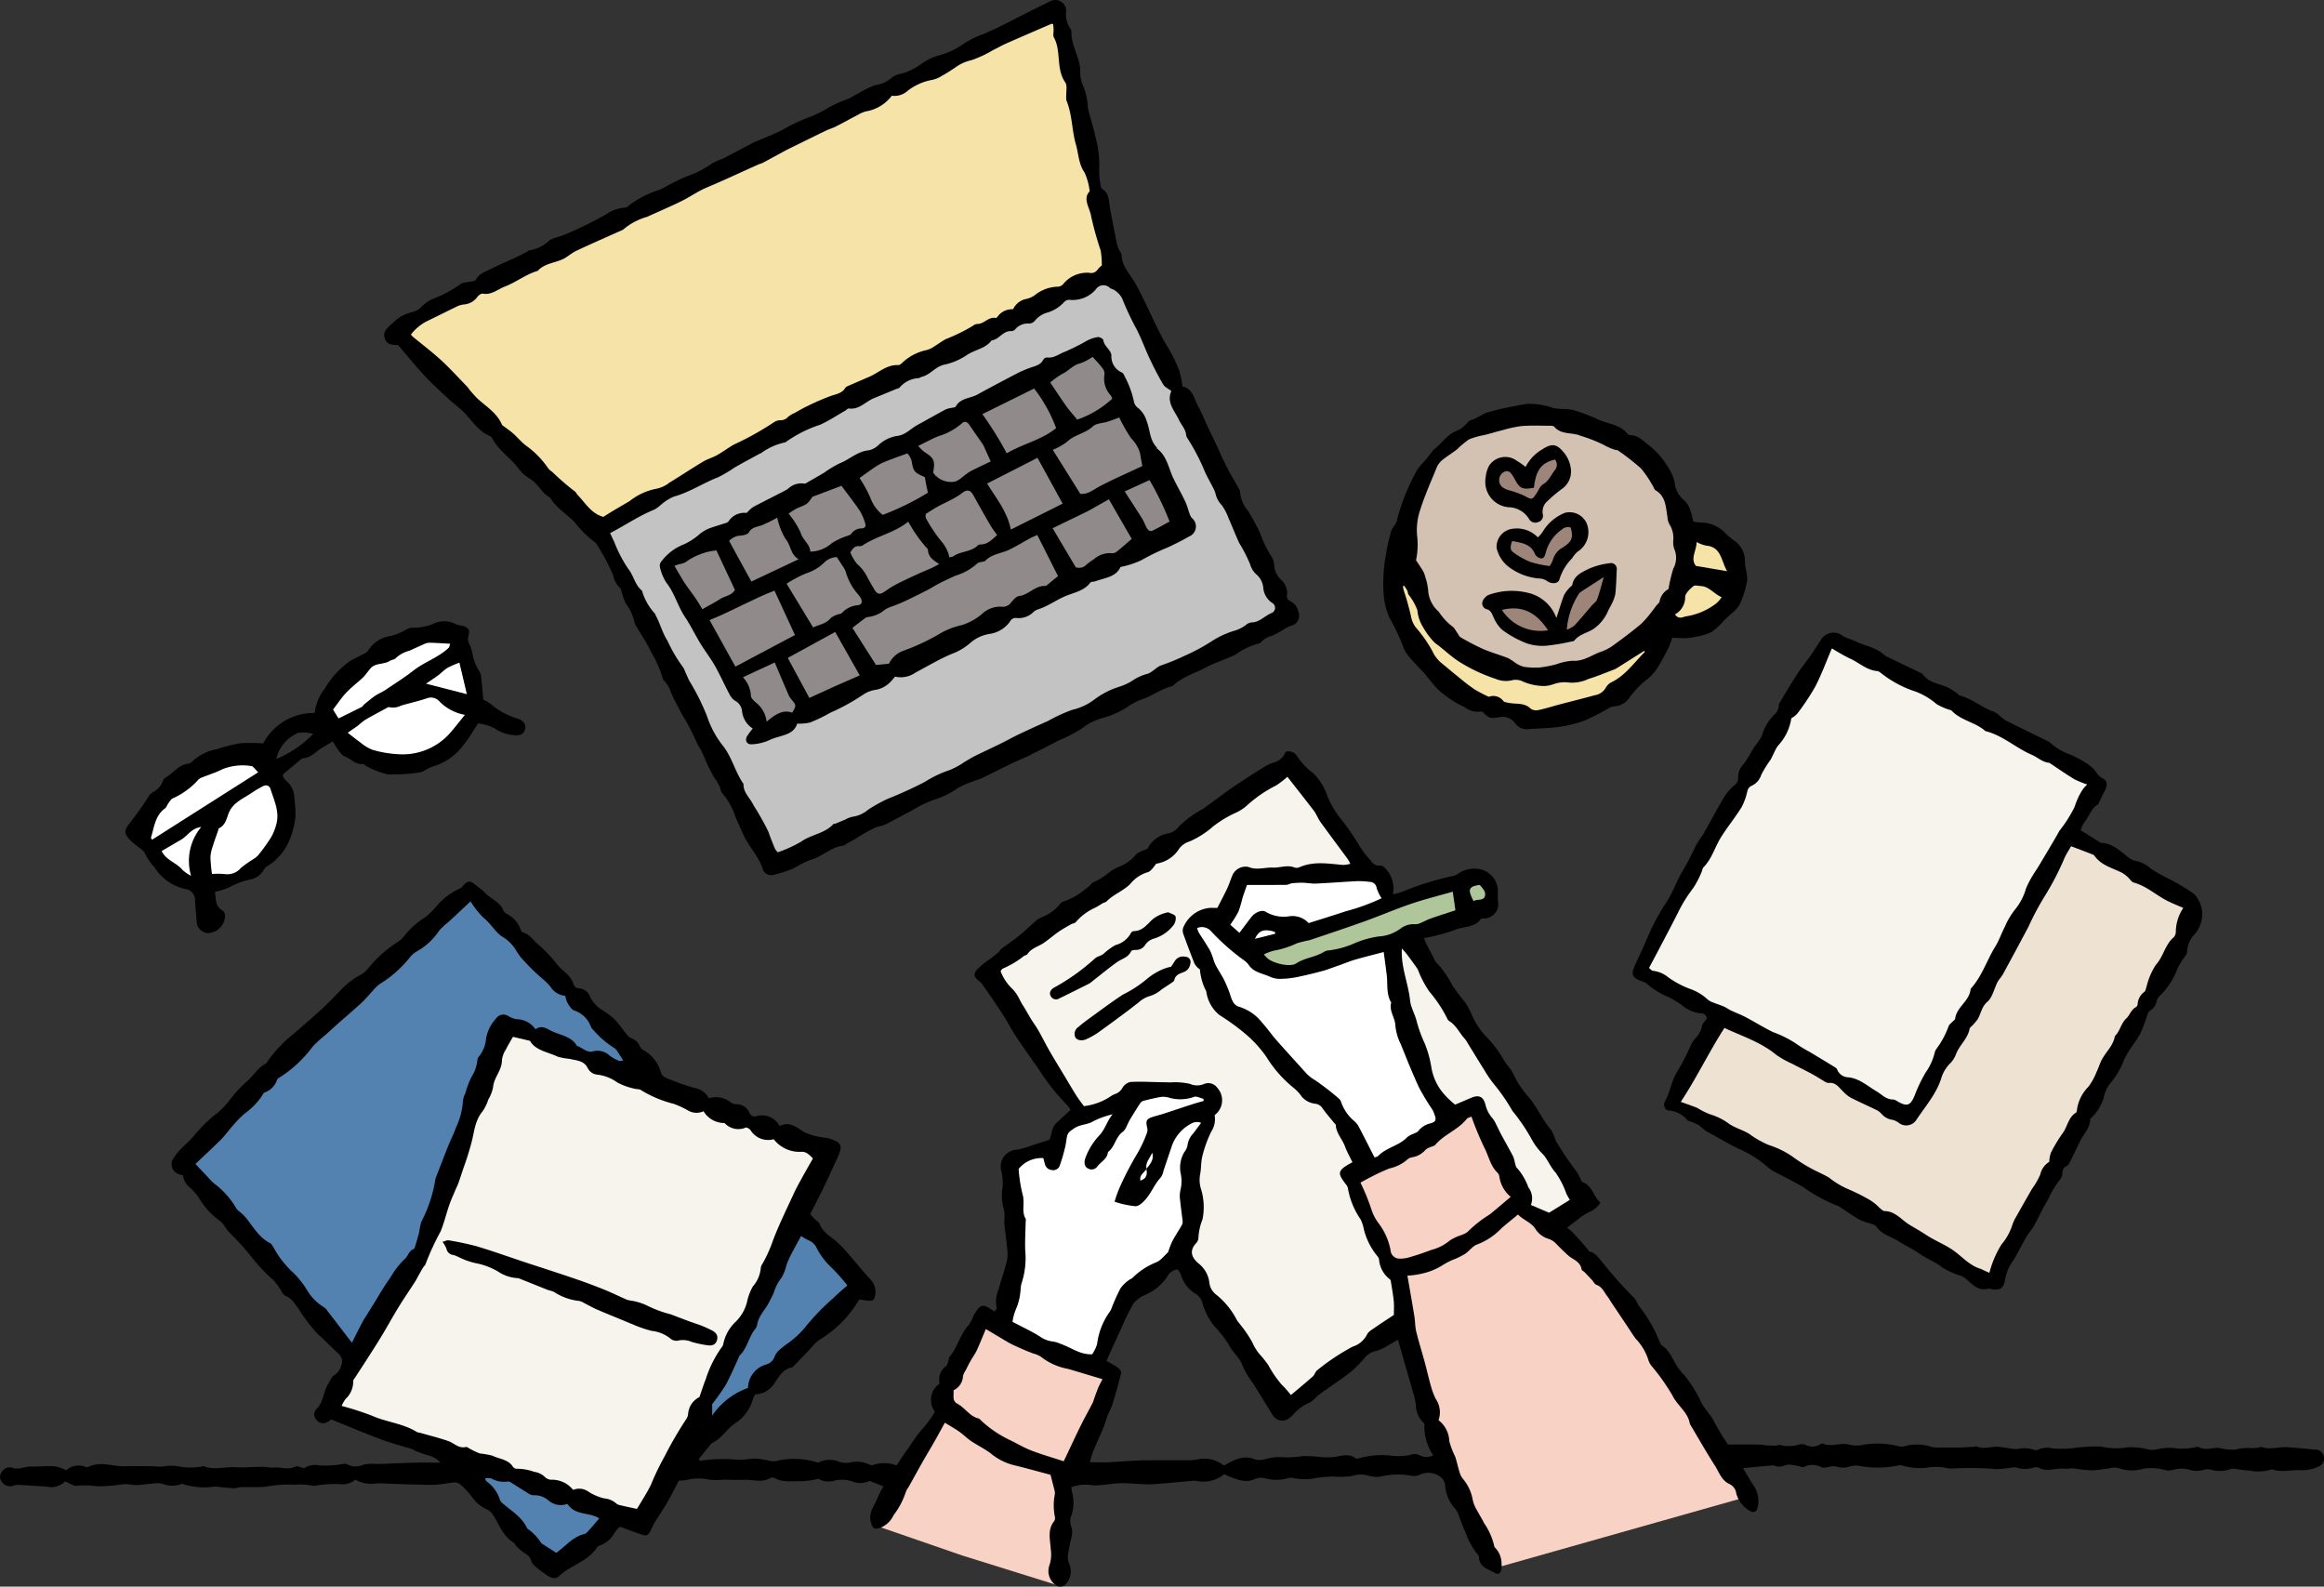 <svg xmlns="http://www.w3.org/2000/svg" width="263.677" height="180" viewBox="0 0 263.677 180">
  <rect x="0" y="0" width="263.677" height="180" fill="#333333" stroke="none"/>
  <g id="service01_img01" transform="translate(-429.465 -106.546)">
    <path id="パス_239" data-name="パス 239" d="M465.553,177.624l10.1,3.488,10.991,3.43.053-12.657-12.94-6.968Z" transform="translate(63.001 101.903)" fill="#f8d2c4"/>
    <path id="パス_240" data-name="パス 240" d="M498.687,197.342l28.375-8.031s-18.314-30.459-26.576-32.949l-13.24,7.567S489.329,188.78,498.687,197.342Z" transform="translate(100.871 86.966)" fill="#f8d2c4"/>
    <g id="グループ_26107" data-name="グループ 26107" transform="translate(429.465 106.546)">
      <path id="パス_241" data-name="パス 241" d="M479.242,143.283a8.221,8.221,0,0,1-3.174-1.705,3.977,3.977,0,0,0-.813-.478c-.071-.785-.132-1.565-.22-2.342a1.828,1.828,0,0,0-.214-.854,4.9,4.9,0,0,1-.791-2.01,4.711,4.711,0,0,0-.327-1.032,1.271,1.271,0,0,1-.121-1.027c.2-.645-.066-.972-.744-1.118a2.842,2.842,0,0,1-.758-.189,2.711,2.711,0,0,0-2.312-.107,5.745,5.745,0,0,1-2.589.522c-.263-.027-.555.184-.826.3a6.885,6.885,0,0,1-1.554.634,3.607,3.607,0,0,0-2.636,1.694,1.016,1.016,0,0,1-.379.294c-.541.291-1.1.552-1.634.854a10.181,10.181,0,0,0-2.908,3.177,5.546,5.546,0,0,0-1.123,2.727,6.464,6.464,0,0,0-5.835,3.451,18.7,18.7,0,0,0-2.562-.022,15.855,15.855,0,0,0-2.644.662,5.514,5.514,0,0,0-2.809,1.378.892.892,0,0,1-.514.28c-1.107.14-1.689,1.115-2.581,1.593a.773.773,0,0,0-.28.4,2.193,2.193,0,0,1-1.1,1.214,1.478,1.478,0,0,0-.535.566,35.93,35.93,0,0,1-2.142,2.993c-.59.783-.651,1.076-.027,1.809a7.3,7.3,0,0,0,.8.7c.341.3.854.544.98.92a6.812,6.812,0,0,0,1.1,1.59,5.473,5.473,0,0,0,3.473,2.427,1.265,1.265,0,0,1,1.109,1.216c.038.818.113,1.634.181,2.447a1.346,1.346,0,0,0,1.332,1.343,2.009,2.009,0,0,0,1.889-2.106.766.766,0,0,0-.318-.475c-.862-.508-.686-1.345-.826-2.087a10.719,10.719,0,0,0,1.609-.513,8.574,8.574,0,0,1,2.386-.9,2.172,2.172,0,0,0,1.458-.961c.107-.162.2-.373.354-.461a6.368,6.368,0,0,0,2.554-2.828,9.43,9.43,0,0,0,.769-2.828,12.07,12.07,0,0,0-.118-2.073,2.6,2.6,0,0,0-.892-2.018c-.3-.255-.475-.546-.39-.761.67-.563,1.192-1.01,1.722-1.447.178-.145.371-.357.571-.373.928-.082,1.466-.818,2.194-1.23.368-.209.728-.434,1.153-.692a10.752,10.752,0,0,0,.6.956c.217.283.447.651.749.755.706.244,1.216.964,2.073.854.121-.014.258.195.4.255a9.231,9.231,0,0,0,2.463.934,20.828,20.828,0,0,0,3.635-.236,2.217,2.217,0,0,0,.62-.288,4.773,4.773,0,0,1,.882-.4A6.668,6.668,0,0,0,472.372,147a13.485,13.485,0,0,0,1.8-2.455c.187-.261.354-.533.494-.744a5.506,5.506,0,0,1,1.873.557,4.277,4.277,0,0,0,2.194.774c.648.1,1.117-.129,1.266-.642S479.868,143.533,479.242,143.283Zm-27.477,4.555a4.244,4.244,0,0,1,2.523-2.976,4.457,4.457,0,0,1,1.678.126A12.348,12.348,0,0,1,451.765,147.838Z" transform="translate(-420.422 -61.735)"/>
      <path id="パス_242" data-name="パス 242" d="M692.134,216.8c-1.019-.11-2.04-.192-3.062-.277-1-.082-2.007.319-3.009-.03-.107-.036-.255.063-.385.077a4.813,4.813,0,0,1-.793.052,5.739,5.739,0,0,0-1.851.176,6.243,6.243,0,0,1-1.8-.2c-.772-.052-1.554.335-2.323-.1-.134-.077-.382.058-.579.071a7.775,7.775,0,0,1-1.845.1,5.2,5.2,0,0,0-2.254.088,2.676,2.676,0,0,1-.936.038,7.8,7.8,0,0,0-2.447-.261,7.641,7.641,0,0,1-2.968-.082,16.449,16.449,0,0,0-3.059.156,12.868,12.868,0,0,1-2.408.055,2.668,2.668,0,0,0-1.724.137.616.616,0,0,1-.483,0,3.389,3.389,0,0,0-1.856-.074,3.356,3.356,0,0,1-.758-.058c-.489-.063-.972-.17-1.461-.2-.774-.055-1.554.33-2.334-.027-.1-.047-.261.022-.393.03-.519.03-1.041.074-1.559.085-.692.011-1.384,0-2.076-.008a3.989,3.989,0,0,1-1.164-.063,5.187,5.187,0,0,0-3.031-.082,1.4,1.4,0,0,1-.664.016,9.537,9.537,0,0,0-4.006-.181,3.834,3.834,0,0,1-1.658-.011c-.986-.277-2,.321-2.971-.124-.066-.03-.2.027-.28.077a1.634,1.634,0,0,1-1.691.06,1.306,1.306,0,0,0-.686-.033,4.121,4.121,0,0,1-2.213.058c-.126-.052-.318.077-.48.08-.354.006-.711-.008-1.065-.033-.228-.014-.456-.091-.684-.093-1.178-.011-2.356-.005-3.657-.005a27.066,27.066,0,0,1-1.568-2.578c-.434-.912-1.23-1.543-1.612-2.515a15.979,15.979,0,0,0-1.727-2.729c-.071-.107-.2-.173-.286-.275-.184-.231-.36-.464-.527-.706-.574-.835-.881-1.862-1.8-2.452-.143-.093-.192-.332-.283-.5a15.678,15.678,0,0,0-2.029-3.608c-.376-.4-.533-1.019-.934-1.381a50.51,50.51,0,0,1-3.564-4.025c-.4-.448-.689-.956-1.332-1.112-.143-.036-.239-.269-.363-.406-.522-.588-1.041-1.178-1.576-1.755a8.073,8.073,0,0,0-.651-.563c.505-.387.909-.711,1.323-1.013a8.427,8.427,0,0,1,1.043-.7,2.742,2.742,0,0,0,1.411-1.117c-.788-.692-.9-1.928-2.037-2.339-.14-.049-.195-.332-.291-.5a4.143,4.143,0,0,0-.5-.854,30.56,30.56,0,0,1-1.974-2.908c-.387-.511-.472-1.26-.876-1.749-.914-1.1-1.491-2.422-2.361-3.512a10.844,10.844,0,0,1-1.782-2.614c-.283-.681-.884-1.222-1.238-1.881a13.5,13.5,0,0,0-2.139-2.732,8.728,8.728,0,0,1-1.472-2.4,7.974,7.974,0,0,0-.706-1.271,22.5,22.5,0,0,1-1.417-1.895,11.392,11.392,0,0,0-1.878-2.65,1.967,1.967,0,0,1-.275-.511c-.269-.522-.546-1.038-.81-1.562-.1-.187-.162-.387-.264-.64a20.021,20.021,0,0,0,3.427-.9c1-.45,2.29-.217,3.029-1.28.058-.088.313-.027.475-.052a1.63,1.63,0,0,0,1.469-1.955c-.041-.426-.019-.857-.022-1.285a2.535,2.535,0,0,0-1.848-2.3,3.224,3.224,0,0,0-2.738.527,1.643,1.643,0,0,1-.634.225,33.986,33.986,0,0,0-5.651,1.777,6.01,6.01,0,0,1-1.038.264,3.234,3.234,0,0,0-1.071-3.13.6.6,0,0,0-.365-.115,1.066,1.066,0,0,1-1.065-.566,10.505,10.505,0,0,1-1.425-1.892A26.48,26.48,0,0,0,581.405,145a11.261,11.261,0,0,1-1.31-2.271,6.723,6.723,0,0,0-1.625-2.674,7.352,7.352,0,0,1-1.823-1.906,1.121,1.121,0,0,0-1.332-.511,1.872,1.872,0,0,1-1.417,1.222,5.322,5.322,0,0,0-1.142.579q-1.47.91-2.919,1.864c-.579.384-1.137.8-1.7,1.205-.717.519-1.425,1.052-2.144,1.568a12.46,12.46,0,0,0-2.718,1.969,2.212,2.212,0,0,1-1.172.827,3.2,3.2,0,0,0-2.427,1.73c-.555.286-1.153.4-1.381.75a4.552,4.552,0,0,1-1.922,1.332,5.7,5.7,0,0,0-1.373.876,7.661,7.661,0,0,1-1.516.881,3.337,3.337,0,0,0-.428.412,3.506,3.506,0,0,1-.53.417,7.514,7.514,0,0,1-2.466,1.365c-.137.025-.255.2-.371.318a5.006,5.006,0,0,1-2.067,1.461,2.518,2.518,0,0,0-.807.56c-.577.494-1.112,1.032-1.7,1.5-.681.546-1.406,1.035-2.106,1.56-.1.077-.135.236-.231.318-.316.269-.648.519-.972.777a8.9,8.9,0,0,0-1.45,1.167c-.5.6-.393.873.233,1.378a1.6,1.6,0,0,1,.341.34c.794,1.159,1.593,2.315,2.359,3.49.5.769.906,1.593,1.411,2.353.821,1.238,1.678,2.449,2.54,3.66a24.652,24.652,0,0,0,3.267,4.16,3.869,3.869,0,0,1,.423.579c-.478.439-.906.837-1.34,1.236a2.041,2.041,0,0,0-.785,1.222,5.6,5.6,0,0,1-.283.934c-.706.225-1.321.426-1.938.618a10.374,10.374,0,0,1-1.7.5,1.906,1.906,0,0,0-1.815,2.394,5.8,5.8,0,0,1,.14,1.928,5.467,5.467,0,0,0,.148,2.436,3.467,3.467,0,0,1,.082.654c.008.357-.047.719-.011,1.074.107,1.082.272,2.161.354,3.246a3.88,3.88,0,0,1-.176,1.271c-.258.95-.585,1.884-.837,2.836a3.527,3.527,0,0,0-.222,2.128c.027.074-.126.209-.247.39-.242-.154-.453-.291-.664-.423-.508-.321-.837-.31-1.222.134a5.04,5.04,0,0,0-.56.923,4.32,4.32,0,0,1-.459.873c-.991,1.046-1.263,2.521-2.177,3.613-.113.137-.1.376-.168.56s-.1.412-.239.519a1.827,1.827,0,0,0-.73,1.971,2.245,2.245,0,0,0-.544,3.2,11.538,11.538,0,0,1-1.45,1.988,18.149,18.149,0,0,0-1.609,2.232c-.472.571-.848,1.225-1.293,1.878a3.845,3.845,0,0,0-2.628-.066.581.581,0,0,1-.458-.044,3.234,3.234,0,0,0-2.23-.211,2.955,2.955,0,0,1-1.15-.077,2.7,2.7,0,0,0-2.416.085,8.707,8.707,0,0,0-4.824-.179,1.9,1.9,0,0,1-.741-.047,10.443,10.443,0,0,0-1.436-.239c-.689-.008-1.378.151-2.068.132a17.193,17.193,0,0,0-4.33.115c-.027.008-.077-.082-.118-.129a.464.464,0,0,1,.047-.184q.647-.8,1.3-1.593a.728.728,0,0,1,.242-.17c1.011-.508,1.554-1.54,2.482-2.169a4.824,4.824,0,0,0,2.059-2.828,2.054,2.054,0,0,1,.255-.459,2.706,2.706,0,0,0,1.966-.986c.621-.818,1.013-1.881,2.216-2.081.027-.006.052-.038.074-.063.75-.777,1.527-1.535,2.238-2.348a3.948,3.948,0,0,1,.857-.769,12.738,12.738,0,0,0,4.036-3.893c.137-.217.277-.431.409-.634.384.055.708.113,1.038.146s.648-.063.7-.409a2.03,2.03,0,0,0-.357-1.864c-.936-1.01-1.8-2.092-2.707-3.127a12.085,12.085,0,0,0-1.307-1.343c-.7-.588-1.54-1.027-1.873-1.977-.066-.192-.329-.316-.492-.481-.2-.2-.4-.42-.585-.618.48-.947.944-1.818,1.373-2.707q.873-1.812,1.705-3.649c.67-1.461.522-1.779-1.021-2.26-.211-.066-.448-.038-.659-.1a7.592,7.592,0,0,1-2.029-.563c-.821-.5-1.683-1.329-2.828-.711a2.265,2.265,0,0,0-2.7-1.112c-.371.1-.607-.137-.769-.472a1.549,1.549,0,0,0-1.439-.9,1.165,1.165,0,0,1-.637-.2,2.685,2.685,0,0,0-2.493-.47,2.262,2.262,0,0,0-1.617-1.178,23.025,23.025,0,0,1-2.7-.92c-.467-.184-1.008-.308-1.156-.953a4.128,4.128,0,0,0-1.93-2.405,1.049,1.049,0,0,1-.4-.393,1.683,1.683,0,0,0-1.046-.994.976.976,0,0,1-.376-.291c-.5-.612-.944-1.271-1.485-1.84a8.417,8.417,0,0,0-1.326-1,3.736,3.736,0,0,1-1.4-1.452,1.46,1.46,0,0,0-1.3-1.052c-.379-.027-.549-.22-.667-.6a2.67,2.67,0,0,0-.623-.961,15.311,15.311,0,0,1-1.142-1.082,15.455,15.455,0,0,0-2.345-2.466c-.508-.448-.865-1.052-1.59-1.225a.469.469,0,0,1-.239-.3,3.131,3.131,0,0,0-1.6-1.812,1.042,1.042,0,0,1-.382-.434c-.415-.972-1.469-1.26-2.1-2a11.914,11.914,0,0,0-1.131-.906c-.439-.4-.774-.426-1.2-.005-.137.135-.231.362-.393.417a7.66,7.66,0,0,0-2.8,2.12,9.475,9.475,0,0,1-1.2,1.172,9.475,9.475,0,0,0-2.367,2.084,3.007,3.007,0,0,1-.87.8,13.938,13.938,0,0,0-3.353,3.045,2.837,2.837,0,0,1-.912.7,8.6,8.6,0,0,0-2.3,1.856c-.53.53-1.043,1.082-1.584,1.6s-1.115,1.016-1.678,1.513c-.64.563-1.282,1.117-1.928,1.672a14.5,14.5,0,0,0-3.083,3.339c-.939.45-1.43,1.378-2.172,2.021a13.571,13.571,0,0,0-1.947,2.106,10.636,10.636,0,0,1-1.123,1.236c-.354.34-.785.6-1.14.945A16.13,16.13,0,0,0,451.626,181c-.722.939-1.741,1.592-2.386,2.617a1.185,1.185,0,0,0,.415,1.884,3.5,3.5,0,0,0,.566.17,2.1,2.1,0,0,0,.848,1.439,6.326,6.326,0,0,1,.964,1.123,8.711,8.711,0,0,0,2.46,2.674,2.521,2.521,0,0,1,.437.519c.178.233.332.489.53.708a28.213,28.213,0,0,1,2.737,3.056,20.126,20.126,0,0,0,2.334,2.413,9.093,9.093,0,0,1,.681.923c.209.286.368.717.648.824.686.258.986.824,1.392,1.337a19.941,19.941,0,0,0,2.251,2.982c.813.711,1.557,1.5,2.353,2.232a1.122,1.122,0,0,1,.341,1.3,1.912,1.912,0,0,1-.824,1.159c-.324.2-.478.684-.706,1.043-.555.881-.478,2.048-1.329,2.817a.866.866,0,0,0,.033,1.189.933.933,0,0,0,1.244.255,2.735,2.735,0,0,0,.434-.294c.782.316,1.452.588,2.12.859.335.137.67.286,1.008.42,1.043.4,2.079.835,3.136,1.2.958.329,1.941.582,2.908.881.154.047.283.176.437.233.426.162.851.332,1.288.453a2.749,2.749,0,0,1,1.5.857c-1.156,0-2.139-.019-3.125.006-1.321.03-2.641.1-3.965.146a6.7,6.7,0,0,0-1.579.049,2.071,2.071,0,0,1-1.947-.027c-.173-.118-.513.011-.774.027a11.529,11.529,0,0,1-2.372.11,2.282,2.282,0,0,0-1.719.324c-.379-.082-.783-.31-1.005-.192-.81.426-1.615.038-2.411.11-.45.038-.912-.082-1.367-.08-.989,0-1.983.107-2.963.044-1.205-.077-2.425.357-3.619-.113-.1-.041-.255.055-.387.06a7.594,7.594,0,0,1-2.158.019,5.109,5.109,0,0,0-2.147-.038,7.649,7.649,0,0,1-1.06-.041c-.882-.011-1.76-.011-2.642-.011-.313,0-.629.03-.939.014-1.238-.066-2.479-.535-3.715.038a.544.544,0,0,1-.382.033,2.071,2.071,0,0,0-2.2.393,4.919,4.919,0,0,0-1.282-.464c-.917-.047-1.843.055-2.765.038-.684-.014-1.323.39-2.037.137a1.036,1.036,0,0,0-1.214.467.889.889,0,0,0-.008,1.115,1.123,1.123,0,0,0,1.313.45,1.6,1.6,0,0,1,.574-.1c1.09.058,2.175.146,3.262.209a2.219,2.219,0,0,0,2.04-.59c.513.195.975.549,1.359.481a9.8,9.8,0,0,1,2.326.074,21.425,21.425,0,0,0,2.858-.239,4.584,4.584,0,0,1,.752.011,5.475,5.475,0,0,0,.78.088c.78-.055,1.554-.162,2.331-.222a2.324,2.324,0,0,1,.684.085,2.915,2.915,0,0,0,2.04.03.6.6,0,0,1,.371.022,7.737,7.737,0,0,0,3.325.264,2.641,2.641,0,0,1,.687.036c.555.047,1.107.118,1.664.137.255.011.516-.113.774-.121.953-.027,1.911.033,2.856-.058a13.688,13.688,0,0,1,3.276-.222,7.672,7.672,0,0,1,2.087.126c.08.033.192-.025.291-.033a14.563,14.563,0,0,1,2.641-.165,2.272,2.272,0,0,0,1.831-.5,3.571,3.571,0,0,0,2.337.426,4.89,4.89,0,0,1,.695.005c1.919.058,3.838.148,5.755.157.783,0,1.565-.195,2.35-.261a1.029,1.029,0,0,1,.706.159,9.064,9.064,0,0,1,1.417,1.524,4.127,4.127,0,0,0,1.573,1.324,1.912,1.912,0,0,1,.692.513c.777,1.164,1.194,2.595,2.518,3.355.071.041.074.189.143.255a5.879,5.879,0,0,0,.859.777c.4.253.78.464.906.983a1.376,1.376,0,0,0,.459.629c.423.357.87.686,1.326,1,.431.3.956.508,1.378.1,1.31-1.26,3.278-1.65,4.311-3.273a.7.7,0,0,1,.332-.214,3.11,3.11,0,0,0,1.672-1.469,4.111,4.111,0,0,1,.577-.656c.788.286,1.584.579,2.383.868.626.225.8.159,1.1-.42.148-.294.272-.6.442-.879.481-.788,1.008-1.551,1.469-2.35s.865-1.625,1.3-2.444a5.141,5.141,0,0,0,.89-.071,5.273,5.273,0,0,1,2.543-.038,7.667,7.667,0,0,0,1.568.008c.791,0,1.581.044,2.37.008,1.005-.049,2.04.382,3.015-.206a.568.568,0,0,1,.472.008c.991.549,2.073.318,3.116.36a10.978,10.978,0,0,0,1.884-.272,2.193,2.193,0,0,0,1.653.242,3.7,3.7,0,0,1,2.046.011,2.537,2.537,0,0,0,2.1-.011l1.557.615a9.907,9.907,0,0,0-.64,1.227c-.338.931-1.117,1.724-.771,2.869.217.719.365.826,1.107.579a2.787,2.787,0,0,0,1.45-1.4,9.041,9.041,0,0,0,1.411-2.691,2.339,2.339,0,0,1,.294-.508c.384-.686.766-1.378,1.148-2.068.206-.368.412-.736.623-1.1.393-.684.8-1.359,1.189-2.043s.755-1.362,1.159-2.09c.621.384,1.134.67,1.612,1.005s.9.766,1.378,1.09c.758.511,1.606.9,2.309,1.464a6.537,6.537,0,0,0,2.639,1.285c1.373.338,2.738.719,4.047,1.065.167.651.319,1.219.461,1.793a1.106,1.106,0,0,1,.033.39,6.592,6.592,0,0,0,.011,2.633.618.618,0,0,1-.107.467c-.777.978-.423,2.114-.371,3.166a3.908,3.908,0,0,1-.151,1.82,1.925,1.925,0,0,0,.942,2.372.941.941,0,0,0,.8-.121,2.13,2.13,0,0,0,.522-2.364,2.179,2.179,0,0,1-.176-.947,17.44,17.44,0,0,1,.415-2.12,2.139,2.139,0,0,0-.074-1.354,1.623,1.623,0,0,1-.005-.923,4.529,4.529,0,0,0,.151-2.8,3.131,3.131,0,0,1-.082-.607,4.6,4.6,0,0,1,2.167-.25,4.192,4.192,0,0,0,1.082.022c.719-.055,1.436-.178,2.158-.214.59-.03,1.186.019,1.779.041a17.861,17.861,0,0,0,1.873.08c1.609-.107,3.215-.272,4.822-.409a1.427,1.427,0,0,1,.387.041,3.764,3.764,0,0,0,3.092-.8,2.331,2.331,0,0,0,.4.225c1.019.357,2,.879,3.141.3a1.926,1.926,0,0,1,1.164-.019,4.623,4.623,0,0,0,2.534-.044,1.118,1.118,0,0,1,.571-.006,6.26,6.26,0,0,0,2.653-.019,13.214,13.214,0,0,1,1.955-.151,9.135,9.135,0,0,0,2.04-.063,3.235,3.235,0,0,1,1.826-.06,3.241,3.241,0,0,0,1.356.14,8.728,8.728,0,0,1,3.627-.1,1.557,1.557,0,0,0,.956-.154,2.254,2.254,0,0,1,2.177.2,1.366,1.366,0,0,1,.637.917,4.461,4.461,0,0,0,1.214,2.847,2.22,2.22,0,0,1,.34.7c.247.61.442,1.241.736,1.826a8.413,8.413,0,0,0,1.477,2.672.3.3,0,0,1,.069.184c.047,1.186,1.082,1.395,1.856,1.848.332.195.585,0,.675-.335a1.915,1.915,0,0,0,.038-.675,2.6,2.6,0,0,0-.8-1.949,7.635,7.635,0,0,0-1.172-2.707c-.294-.588-.654-1.142-.956-1.727a3.541,3.541,0,0,1-.335-.9,5.105,5.105,0,0,0-1.109-2.4,1.868,1.868,0,0,1-.362-.67c-.2-.621-.327-1.263-.533-1.881a9.248,9.248,0,0,1-.659-1.727,3.13,3.13,0,0,0-1.222-2.381,2.687,2.687,0,0,0-.31-2.405,7.974,7.974,0,0,1-.53-1.378c-.272-.953-.489-1.919-.747-2.875-.308-1.137-.665-2.262-.945-3.407-.132-.538-.113-1.115-.2-1.664-.253-1.562-.53-3.119-.8-4.671a8.623,8.623,0,0,0,1.787-.264,6.952,6.952,0,0,0,2.169-.9,7.9,7.9,0,0,1,1.485-.741,8.842,8.842,0,0,0,1.134-.585c.483-.335.87-.92,1.392-1.065a7.443,7.443,0,0,0,2.729-1.845c.6-.508,1.214-1,1.859-1.535.615.67,1.527.876,2.021,1.716a2.645,2.645,0,0,0,1.392,1.032,1.962,1.962,0,0,1,.876.541c.439.448.884.887,1.345,1.312.555.511,1.431.7,1.576,1.625.022.126.239.217.354.335.274.283.544.571.813.859.176.192.313.489.53.566.67.233.873.859,1.252,1.337.162.2.286.442.431.659.6.9,1.208,1.8,1.809,2.7.31.464.6.947.934,1.392a6.1,6.1,0,0,1,1.444,2.408,1.938,1.938,0,0,0,.373.7,23.764,23.764,0,0,1,2.372,3.358c.557,1.156,1.771,1.878,1.972,3.221,0,.03.036.055.052.085.925,1.554,1.82,3.127,2.792,4.651.47.739.752,1.658,1.623,2.073a1.339,1.339,0,0,1,.793,1.06,3.239,3.239,0,0,0,1.543,1.985.514.514,0,0,0,.859-.3,3.075,3.075,0,0,0-.319-2.394c-.458-.673-.851-1.392-1.307-2.15,1.159-.11,2.219-.211,3.278-.3a.825.825,0,0,1,.393.055c.552.25,1.03-.14,1.535-.154a7.1,7.1,0,0,1,1.538.3.2.2,0,0,0,.1-.006,2.167,2.167,0,0,1,2.057.011c.239.129.637-.036.964-.063a1.625,1.625,0,0,1,.654-.036,2.418,2.418,0,0,0,1.557.022,2.364,2.364,0,0,1,.983-.1,11.543,11.543,0,0,0,4.712-.066c.195-.047.434.121.656.146a7.627,7.627,0,0,0,2.251.17,5.992,5.992,0,0,1,2.34-.008,2.261,2.261,0,0,0,.686.074,36.841,36.841,0,0,1,5.077.069,14.237,14.237,0,0,0,1.661-.165,1.7,1.7,0,0,1,.483-.03,3.478,3.478,0,0,0,2.147,0,.627.627,0,0,1,.48.047c.945.513,1.93-.008,2.9.1.374.044.81-.082,1.239-.014a12.2,12.2,0,0,0,1.969.195c.618-.006,1.233-.146,1.851-.211a2.307,2.307,0,0,1,1.049-.055,4.318,4.318,0,0,0,2.625.143,5.328,5.328,0,0,1,2.611.077,1.652,1.652,0,0,0,.972,0,3.376,3.376,0,0,1,1.853-.022,2.8,2.8,0,0,0,1.76-.016,1.451,1.451,0,0,1,.769.033,3.513,3.513,0,0,0,2.144-.085,1.149,1.149,0,0,1,.549-.025,16.045,16.045,0,0,0,1.642.2,5.261,5.261,0,0,0,2.545-.148c1.109.4,2.24.014,3.35.1a4.2,4.2,0,0,0,1.815-.371,1.009,1.009,0,0,0-.286-1.977ZM589.8,210.343a7.89,7.89,0,0,1,.308,1.345,2.809,2.809,0,0,0,.978,2.155,5.8,5.8,0,0,0,.991,3.6,1.685,1.685,0,0,1-1.455.036,1.36,1.36,0,0,0-.857-.165,6.266,6.266,0,0,1-2.23.192,9.612,9.612,0,0,0-3.885.266.508.508,0,0,1-.387,0c-.8-.61-1.68-.242-2.5-.132a9.041,9.041,0,0,1-2.059-.069,13.163,13.163,0,0,0-1.472-.041,10.1,10.1,0,0,1-2.419.11,6,6,0,0,0-1.84.242,2.281,2.281,0,0,1-1.065.038c-1.3-.557-2.37.006-3.449.607a1.334,1.334,0,0,1-.143.063,3.559,3.559,0,0,0-3.012-.681,5.269,5.269,0,0,1-.876.091c-1.788.011-3.572-.019-5.36.016-1.249.025-2.5.151-3.745.206-.689.03-1.384.006-2.194.006a10.969,10.969,0,0,1,.335-1.17c.387-.939.818-1.862,1.211-2.8.165-.393.264-.815.417-1.214.187-.486.445-.947.6-1.442.36-1.159.695-2.328.98-3.509.041-.17-.2-.475-.393-.615a13.228,13.228,0,0,0-1.282-.747c.549-1.205,1.09-2.414,1.647-3.613a25.378,25.378,0,0,1,1.428-2.9,3.486,3.486,0,0,1,1.4-1.021,5.541,5.541,0,0,0,2.405-2,1.6,1.6,0,0,1,1.178-.859,2.043,2.043,0,0,1,.368.544,3.818,3.818,0,0,0,1.842,2.32,1.953,1.953,0,0,1,.681,1.142,7.51,7.51,0,0,0,1.354,2.51,13.8,13.8,0,0,1,1.573,2.013c.42.9,1.266,1.464,1.584,2.441a10.307,10.307,0,0,0,1.214,2.021q1.116,1.808,2.23,3.611a1.269,1.269,0,0,0,1.755.346,5.007,5.007,0,0,0,.588-.524,4.869,4.869,0,0,1,1.631-1.227c.491-.157.854-.689,1.3-1.016,1.189-.865,2.424-1.672,3.586-2.573a14.548,14.548,0,0,0,1.587-1.623,2.079,2.079,0,0,1,1.249-.719,4.8,4.8,0,0,0,1.332-.623c.4-.214.791-.453,1.145-.659C588.66,206.38,589.234,208.36,589.8,210.343Z" transform="translate(-429.465 -52.339)"/>
      <path id="パス_243" data-name="パス 243" d="M535.91,150.4c1.137.189,1.318,1.387,1.8,2.287.4.744.719,1.538,1.076,2.3.45.969.942,1.928,1.37,2.913.316.719.67,1.425,1.038,2.122.349.662.747,1.3,1.112,1.955a1.018,1.018,0,0,1,.143.472,3.62,3.62,0,0,0,.892,2.043A27.572,27.572,0,0,1,544.7,167a14.017,14.017,0,0,0,1.17,2.482,2.3,2.3,0,0,1,.448,1.194,2.471,2.471,0,0,0,.744,1.623,1.979,1.979,0,0,1,.7,1.779c-.066.343.137.555.437.7a1.644,1.644,0,0,1,.851,1.161,1.16,1.16,0,0,1-.865,1.6,5.779,5.779,0,0,0-.777.4,9.692,9.692,0,0,1-1.387.75,2.365,2.365,0,0,0-1.175.678.44.44,0,0,1-.242.167,7.874,7.874,0,0,0-2.633,1.244c-1.123.568-2.339.909-3.418,1.491-1.236.662-2.652,1.035-3.7,2.051a.2.2,0,0,1-.082.055c-1.252.294-2.273,1.109-3.482,1.516a6.241,6.241,0,0,0-1.406.706,9.8,9.8,0,0,1-3.037,1.4,6.6,6.6,0,0,0-2.353,1.189,18.019,18.019,0,0,1-2.724,1.406c-1.1.59-2.221,1.153-3.344,1.705-.59.294-1.208.527-1.8.816-1.156.557-2.3,1.145-3.457,1.7-.324.156-.684.239-1.019.376a9.475,9.475,0,0,0-1.8.8,8.719,8.719,0,0,1-2.639,1.282,13.884,13.884,0,0,0-2.463,1.2c-1.024.533-2.032,1.1-3.067,1.612-.349.173-.769.195-1.128.357-.5.222-.978.5-1.458.769-.286.162-.555.354-.837.519-.341.2-.686.379-1.03.571-.085.049-.159.157-.244.165-1.466.146-2.485,1.323-3.883,1.664a14.955,14.955,0,0,0-1.831.934,13.755,13.755,0,0,1-2.334.75,1,1,0,0,1-1.167-.73c-.453-1.367-1.477-2.4-2.1-3.668-.329-.675-.6-1.378-.934-2.054a7.855,7.855,0,0,0-1.461-2.732,1.242,1.242,0,0,1-.3-.618,3.838,3.838,0,0,0-.659-1.186,20.609,20.609,0,0,1-1.172-2.383c-.135-.288-.255-.582-.4-.865a7.034,7.034,0,0,1-.524-.953,22.664,22.664,0,0,0-1.6-3.034c-.42-.821-.884-1.623-1.241-2.468a3.48,3.48,0,0,0-.777-1.348.81.81,0,0,1-.214-.439,13.766,13.766,0,0,0-1.34-2.952c-.47-1.054-1.159-1.955-1.7-2.954-.03-.058-.088-.113-.091-.173a5.409,5.409,0,0,0-1.03-2.271,7.608,7.608,0,0,1-.448-1.282c-.052-.154-.066-.362-.176-.448a2.58,2.58,0,0,1-.794-1.455,23.5,23.5,0,0,0-1.955-3.646,12.5,12.5,0,0,1-2.422-2.378c-.9-.939-2.1-1.6-2.771-2.781-.991-.505-1.384-1.65-2.375-2.186a4.307,4.307,0,0,1-1.291-1.214c-.892-1.172-2.21-1.969-2.894-3.32a.6.6,0,0,0-.283-.264c-1.279-.538-1.982-1.7-2.888-2.641-.363-.376-.783-.695-1.178-1.038-.1-.085-.214-.154-.31-.244-.977-.931-2-1.823-2.919-2.8-1.057-1.129-2.032-2.334-3.119-3.6-.137-.006-.4,0-.653-.036a.981.981,0,0,1-.857-.728,1.059,1.059,0,0,1,.324-1.172,10.543,10.543,0,0,1,1.31-1.172,5.1,5.1,0,0,1,1.543-.645,1.86,1.86,0,0,0,.986-.579,4.793,4.793,0,0,1,1.186-.862,13.535,13.535,0,0,0,3.221-1.694c.231-.214.676-.2,1.024-.283.247-.063.651-.044.72-.192.362-.741,1.09-.942,1.724-1.263.942-.478,1.917-.887,2.875-1.332.384-.181.763-.376,1.139-.571.118-.06.22-.195.338-.2a4.4,4.4,0,0,0,2.342-1.17,2.731,2.731,0,0,1,.73-.294c.428-.154.87-.277,1.285-.459q1.166-.511,2.306-1.076c.733-.368,1.466-.741,2.169-1.161a3.97,3.97,0,0,1,1.941-.686.6.6,0,0,0,.368-.118,11.173,11.173,0,0,1,3.638-1.914,5.043,5.043,0,0,0,.536-.255,25.852,25.852,0,0,1,2.468-1.233,11.315,11.315,0,0,0,2.993-1.521,7.407,7.407,0,0,1,1.172-.511c1.046-.535,2.081-1.093,3.122-1.645.118-.06.231-.135.351-.184.931-.4,1.873-.772,2.8-1.192.538-.244,1.038-.574,1.57-.835q.845-.412,1.719-.763a12.557,12.557,0,0,0,2.477-1.2,14.956,14.956,0,0,1,2.166-.964c.472-.217.912-.5,1.376-.739a11.208,11.208,0,0,1,1.683-.821,3.81,3.81,0,0,0,1.911-.832c.409-.426,1.216-.453,1.82-.719a6.719,6.719,0,0,0,1.535-.859,6.8,6.8,0,0,1,1.933-.958,8.6,8.6,0,0,0,2.823-1.29,10.05,10.05,0,0,1,2.364-1.172c.623-.291,1.258-.555,1.873-.862,1.884-.939,3.745-1.919,5.64-2.831a1.23,1.23,0,0,1,1.807,1.227,2.76,2.76,0,0,0,.426,1.785.925.925,0,0,1,.187.453c-.071,1.584,1,2.911.994,4.47a3.628,3.628,0,0,0,.379,1.777,7.612,7.612,0,0,1,.483,2.3c.2,1.1.623,2.153.826,3.251a11.71,11.71,0,0,1,.461,3.778,8.482,8.482,0,0,0,.209,2.048.245.245,0,0,0,.088.167c.857.5.783,1.381.925,2.183.247,1.354.511,2.7.782,4.053a3.882,3.882,0,0,0,.272.736c.077.181.261.349.263.524.017,1.214.818,2.04,1.4,2.985.445.719.807,1.494,1.186,2.254.815,1.645,1.535,3.342,2.455,4.926a17.436,17.436,0,0,1,1.513,3A13.984,13.984,0,0,1,535.91,150.4Z" transform="translate(-401.743 -106.546)"/>
      <path id="パス_244" data-name="パス 244" d="M505.343,176.445a.652.652,0,0,0-.7-.579,3.821,3.821,0,0,1-2.147-.936,12.3,12.3,0,0,0-1.425-.876,8.723,8.723,0,0,1-2.51-1.521c-.192-.225-.588-.275-.887-.409-.678-.3-.892-.653-.642-1.326.286-.766.678-1.494,1.013-2.241.406-.9.766-1.82,1.211-2.7a23.181,23.181,0,0,1,1.431-2.482c.739-1.1,1.162-2.345,1.8-3.479a28.864,28.864,0,0,0,1.593-3.042,12.035,12.035,0,0,1,.807-1.222c.829-1.455,1.606-2.941,2.466-4.38a6.186,6.186,0,0,1,1.17-1.3.94.94,0,0,0,.371-.843,2.038,2.038,0,0,1,.615-1.51,14.853,14.853,0,0,0,1.038-1.664c.209-.332.458-.637.676-.964a2.428,2.428,0,0,0,.387-.681,5.609,5.609,0,0,1,1.562-2.477,1.641,1.641,0,0,0,.294-.577c.066-.184.027-.417.121-.577.656-1.1,1.312-2.21,2.013-3.287.478-.736,1.041-1.417,1.546-2.139.379-.535.708-1.107,1.09-1.639a1.657,1.657,0,0,1,2.545-.527c.472.269,1.021.4,1.516.637,1.057.508,2.284.662,3.18,1.513a1.607,1.607,0,0,0,.415.247q1.944.939,3.893,1.87c.744,1.126,2.1,1.115,3.136,1.694a8.925,8.925,0,0,1,.816.541c.1.074.184.22.294.247,1.431.343,2.521,1.406,3.91,1.842a2.377,2.377,0,0,1,.631.467,4.773,4.773,0,0,0,.7.53c1.56.783,3.13,1.546,4.7,2.312.058.03.143.033.181.077a6.77,6.77,0,0,0,2.51,1.5,13.864,13.864,0,0,1,1.312.686,5.932,5.932,0,0,1,1.123.788c.409.4.621.95,1.216,1.23.489.231.472.881.159,1.411-.2.332-.343.689-.519,1.035-.091.176-.148.409-.294.508-.785.522-1,1.453-1.579,2.125a2.654,2.654,0,0,0-.316.783c.719.448,1.384.862,2.051,1.274.082.052.167.14.253.146,1.4.055,2.271,1.054,3.3,1.793a2.144,2.144,0,0,0,.821.291,3.589,3.589,0,0,1,1.532.843,17.524,17.524,0,0,0,2.122,1.192,21.757,21.757,0,0,1,2.776,1.68,3.309,3.309,0,0,1,.7,3.5,3.5,3.5,0,0,1-.6,1.03,3.056,3.056,0,0,0-.89,2.037c-.008.233-.222.464-.357.689a6.664,6.664,0,0,0-.717,1.17,8.4,8.4,0,0,1-2.015,3.125,1.181,1.181,0,0,0-.357.577,1.617,1.617,0,0,1-.755,1.115.684.684,0,0,0-.25.3,21.713,21.713,0,0,1-.81,2.191c-.365.722-.89,1.365-1.326,2.051-.209.327-.385.673-.563,1.016a9.227,9.227,0,0,1-1.4,2.488,3.667,3.667,0,0,0-.84,1.524,4.966,4.966,0,0,1-1.5,2.595.273.273,0,0,0-.1.167c-.036,1.01-.788,1.683-1.183,2.521-.382.8-.763,1.609-1.167,2.4a.969.969,0,0,1-.409.417c-.335.157-.362.415-.393.728a1.215,1.215,0,0,1-.247.73,9.075,9.075,0,0,0-1.323,2.177c-.623.994-1.1,2.084-1.669,3.116-.222.4-.549.747-.791,1.14-.307.5-.574,1.03-.862,1.543-.239.428-.45.873-.728,1.274a5.169,5.169,0,0,0-.9,2.177c-.148.928-.56,1.194-1.518,1.032a1.012,1.012,0,0,0-.387-.047c-1.109.28-1.768-.456-2.482-1.082a2.14,2.14,0,0,0-.535-.368,8.874,8.874,0,0,1-2.147-.936c-.8-.662-1.766-.975-2.589-1.565-.73-.524-1.579-.9-2.326-1.387-.868-.56-1.985-.766-2.609-1.719-.118-.181-.437-.247-.673-.335a8.555,8.555,0,0,1-1.282-.464c-.761-.439-1.475-.956-2.21-1.439a.621.621,0,0,0-.176-.088,18.564,18.564,0,0,1-4.064-2.213c-1.021-.6-2.092-1.109-3.136-1.672a3.478,3.478,0,0,1-.741-.491,12.594,12.594,0,0,0-3.465-2.18c-1.167-.541-2.268-1.277-3.438-1.856a10.438,10.438,0,0,1-.923-.739,5.475,5.475,0,0,0-.873-.4,1.613,1.613,0,0,1-.45-.181,3.016,3.016,0,0,0-2.12-1.107c-.409.005-.692-.6-.436-1.035.634-1.09.719-2.383,1.444-3.449a26.722,26.722,0,0,0,1.48-2.889,3.024,3.024,0,0,1,.472-.752,2.748,2.748,0,0,0,.81-1.436C504.84,177.025,505.123,176.772,505.343,176.445Z" transform="translate(-311.686 -60.91)"/>
      <path id="パス_245" data-name="パス 245" d="M521.827,136.6a4.011,4.011,0,0,0,.818.115,3.923,3.923,0,0,1,2.9,1.293,8.345,8.345,0,0,0,.829.706,2.774,2.774,0,0,1,1.307,2.512,7.507,7.507,0,0,0,.148.977,4.677,4.677,0,0,1,.113,1.079,10.737,10.737,0,0,1-.752,2.5c-.286.788-1.194,1.354-1.84,2a8.148,8.148,0,0,1-1.422,1.337,6.362,6.362,0,0,1-1.757.544,6.141,6.141,0,0,1-1.244.176c-.48.019-.964-.033-1.477-.055-.187.48-.3.892-.494,1.266-.343.675-.695,1.348-1.1,1.985a5.491,5.491,0,0,1-1.508,1.664,9.842,9.842,0,0,0-1.8,1.936,2.15,2.15,0,0,1-1.669.931,1.822,1.822,0,0,0-.73.264,27.707,27.707,0,0,1-2.622,1.337,13.482,13.482,0,0,1-2.878.728c-1.156.167-2.334.173-3.5.258a1.585,1.585,0,0,1-1.543-.673,1.78,1.78,0,0,0-1.724-.692c-1.142.178-1.137.214-2.037-.645a2.493,2.493,0,0,1-2-.5,11.312,11.312,0,0,1-3.02-2.018c-.566-.59-1.054-1.255-1.587-1.875-.206-.242-.45-.45-.662-.686-.434-.483-.884-.958-1.28-1.472a3.46,3.46,0,0,1-.428-.89,23.687,23.687,0,0,0-1.518-3.188,7.941,7.941,0,0,1-.656-2.666,17.442,17.442,0,0,1,.242-4.39,19.233,19.233,0,0,1,.593-2.688c.1-.439.47-.714.626-1.172a24.233,24.233,0,0,1,2.38-5.923,12.635,12.635,0,0,1,.838-.972c.31-.371.607-.755.909-1.134.022-.025.019-.074.041-.091.967-.673,1.56-1.8,2.754-2.2a2.817,2.817,0,0,0,.788-.544c.253-.206.45-.566.73-.64.686-.181,1.23-.651,1.864-.865a29.318,29.318,0,0,1,3.256-.744c.384-.082.774-.148,1.162-.22a7.915,7.915,0,0,1,3.083.475,8.952,8.952,0,0,0,1.054.1,5.3,5.3,0,0,1,1.151.11,20.169,20.169,0,0,1,2.759,1.032c1.134.56,2.54.566,3.421,1.653a.507.507,0,0,0,.349.176c.914,0,1.494.714,2.12,1.161a8.682,8.682,0,0,1,2.059,2.345,4.773,4.773,0,0,1,.9,2.282,2.754,2.754,0,0,0,.62,1.2c.2.288.533.483.736.769a3.574,3.574,0,0,1,.4.9C521.649,135.809,521.717,136.166,521.827,136.6Z" transform="translate(-329.705 -77.441)"/>
      <path id="パス_246" data-name="パス 246" d="M463.023,149.383l1.93.456c.637,1.112,2.018,1.255,3.155,1.8a7.118,7.118,0,0,0,1.337.244c.758.192,1.626.173,2.057,1.043a1.372,1.372,0,0,0,1.109.752,4.784,4.784,0,0,1,2.26.89,7.333,7.333,0,0,0,1.93.695c.25.08.577.03.761.176a13.3,13.3,0,0,0,3.723,1.554,10.743,10.743,0,0,1,1.521.7,1.911,1.911,0,0,0,1.84.135,2.749,2.749,0,0,0,2.221,1.332.356.356,0,0,1,.192.033,2.122,2.122,0,0,0,2.372.489c.129-.052.453.151.563.318a2.343,2.343,0,0,0,2.611,1,3.7,3.7,0,0,0,3.213,1.422c.546.025.821.343,1.241.758-.409.725-.832,1.452-1.236,2.191-.329.6-.667,1.2-.953,1.826-.826,1.8-1.711,3.58-2.4,5.434a15.523,15.523,0,0,1-1.137,2.5.916.916,0,0,0-.189.45,3.708,3.708,0,0,1-.906,2.128,6.109,6.109,0,0,0-.681,1.853,4.834,4.834,0,0,1-1.225,2.109,4.747,4.747,0,0,0-1.439,2.537.872.872,0,0,1-.22.437,13.107,13.107,0,0,0-1.793,3.627c-.245.6-.431,1.219-.7,1.982a2.3,2.3,0,0,0-1.282,1.889,1.251,1.251,0,0,1-.181.56,44.044,44.044,0,0,0-2.521,4.338,29.522,29.522,0,0,0-1.5,3.111c-.156.329-.324.651-.508.964-.365.629-.747,1.247-1.1,1.826-.632-.137-1.255-.269-1.873-.415a.949.949,0,0,1-.453-.184,2.359,2.359,0,0,0-1.414-.6,5.612,5.612,0,0,1-1.782-.774,1.8,1.8,0,0,0-1.716-.184,3.062,3.062,0,0,0-2.526-1.153,1.053,1.053,0,0,1-.667-.3,2.086,2.086,0,0,0-1.216-.593,5.818,5.818,0,0,0-2.024-.357.515.515,0,0,1-.4-.225c-.538-.846-1.529-.862-2.309-1.249a8.907,8.907,0,0,0-1.425-.253,7.677,7.677,0,0,1-1.15-.541c-.148-.071-.321-.228-.442-.2-.829.211-1.337-.442-2-.67-1.049-.362-2.134-.631-3.2-.939a1.5,1.5,0,0,1-.382-.093c-1.562-.977-3.43-1.107-5.085-1.845a33.577,33.577,0,0,0-3.446-1.112,5.127,5.127,0,0,1,.448-.785,2.657,2.657,0,0,0,.873-2.035c-.011-.129.14-.28.225-.415.483-.747.975-1.491,1.452-2.241.527-.824,1.057-1.645,1.562-2.482.645-1.071,1.249-2.172,1.9-3.237.6-.978,1.252-1.928,1.875-2.891.143-.222.255-.459.384-.689.173-.308.346-.618.53-.923.082-.14.242-.253.283-.4a29.112,29.112,0,0,1,1.705-3.7c.4-.969.64-2.007.983-3,.2-.585.467-1.151.706-1.724.1-.242.228-.475.316-.722.209-.588.4-1.183.6-1.771.346-.961.651-1.925.912-2.913.31-1.181.379-2.482,1.252-3.5a5.243,5.243,0,0,0,.645-1.337,4.494,4.494,0,0,0,.535-1.359c.077-1.131,1.027-1.949,1.008-3.116a2.937,2.937,0,0,1,.448-1.2C462.474,150.314,462.765,149.842,463.023,149.383Z" transform="translate(-404.823 -31.761)" fill="#f7f3ed"/>
      <path id="パス_247" data-name="パス 247" d="M510.731,182.374c-1.763.942-1.711,1.216-.766,2.479a1.008,1.008,0,0,1,.242.415,8.884,8.884,0,0,0,1.447,3.58,4.3,4.3,0,0,1,.371,1.126,7.736,7.736,0,0,0,1.48,2.985.872.872,0,0,1,.242.417,3.16,3.16,0,0,0,1.219,2.268.31.31,0,0,1,.11.159c.121.772.264,1.54.343,2.317.052.519.011,1.049.011,1.579-.728.483-1.5.975-2.249,1.5-.3.206-.67.423-.8.725a2.7,2.7,0,0,1-1.62,1.367,24.8,24.8,0,0,0-4.014,2.669c-.228.157-.3.524-.514.714-.826.733-1.68,1.436-2.479,2.109a12.862,12.862,0,0,0-1.068-1.2,12.418,12.418,0,0,1-1.5-2.191,11.041,11.041,0,0,0-.854-1.09,5.25,5.25,0,0,1-.953-1.483,13.77,13.77,0,0,0-1.3-1.938c-.148-.211-.34-.4-.467-.621a8.951,8.951,0,0,0-2.359-2.883,1.982,1.982,0,0,1-.752-1.318,3.239,3.239,0,0,0-1.137-2.128c-.914-.728-1.156-1.5-.393-2.348a.952.952,0,0,0,.285-.618,6.385,6.385,0,0,1,.464-2.106,7.01,7.01,0,0,0-.189-3.509,3.409,3.409,0,0,1-.071-1.653c.121-.678.077-1.395.253-2.054a13.748,13.748,0,0,1,1-2.746,2.6,2.6,0,0,0,.382-1.87,2.1,2.1,0,0,0,.294-3.111,1.248,1.248,0,0,0-1.51-.415,1.984,1.984,0,0,1-1.573-.016,7.677,7.677,0,0,0-2.252-.167c-.393-.019-.785-.022-1.175-.028-1.118-.019-2.235-.088-3.344-.022a1.439,1.439,0,0,0-.9.667,1.452,1.452,0,0,1-.794.684,2.568,2.568,0,0,0-.447.214,6.919,6.919,0,0,1-3.13,1.175c-.239-.332-.563-.736-.84-1.17-.42-.659-.813-1.337-1.214-2.007-.626-1.043-1.266-2.079-1.873-3.133-.593-1.027-1.079-2.122-1.757-3.089-.472-.675-.821-1.409-1.271-2.087-.217-.327-.36-.7-.568-1.035a3.977,3.977,0,0,0-.59-.777,5.436,5.436,0,0,1-1.34-2.007c.1-.135.143-.261.214-.283a10.355,10.355,0,0,0,2.416-1.433c.143-.085.346-.121.428-.242.453-.675,1.238-.84,1.853-1.263.568-.39,1.084-.848,1.65-1.241.456-.316.944-.585,1.428-.859.17-.1.42-.107.535-.239a6.18,6.18,0,0,1,2.177-1.631,9.263,9.263,0,0,0,.824-.489c.173-.1.4-.135.527-.266.78-.788,1.856-1.15,2.658-1.952a4.007,4.007,0,0,1,1.933-1.321c.4-.088.717-.6,1.019-.983a3.721,3.721,0,0,0,2.617-1.727,2.337,2.337,0,0,1,1.183-.8,10.421,10.421,0,0,0,2.663-1.705,12.44,12.44,0,0,1,2.532-1.532,4.962,4.962,0,0,0,1.4-.934,14.649,14.649,0,0,1,3.185-2.164,10.011,10.011,0,0,0,1.3-.994c1.021,1.31,2.026,2.567,3,3.85.3.393.464.879.75,1.277,1.024,1.42,2.076,2.817,3.111,4.226a4.2,4.2,0,0,1,.275.519,3.567,3.567,0,0,1-.791.129c-1.667-.135-3.339-.459-4.964.253a.817.817,0,0,1-.585.036c-.827-.338-1.637.052-2.447.011-.923-.044-1.84.332-2.776-.077a1.629,1.629,0,0,0-1.746.815c-.25.53-.412,1.1-.662,1.636-.346.741-.736,1.463-1.112,2.2-.357,0-.621-.016-.879,0a3.61,3.61,0,0,0-3.009,2.279,1.109,1.109,0,0,0,.022.667c.4,1.12.824,2.232,1.26,3.342a1.792,1.792,0,0,0,.354.47c.085.1.283.189.277.269a6.532,6.532,0,0,0,.717,2.441,4.126,4.126,0,0,0,1.515,2.7,25,25,0,0,1,3.092,2.265,13.6,13.6,0,0,1,2.227,2.488,13.807,13.807,0,0,0,3.07,3.487,4.619,4.619,0,0,1,.923.994,2.348,2.348,0,0,0,1.546.813,1.1,1.1,0,0,1,.791.483c.393.571.86,1.09,1.293,1.631.082.1.231.2.236.3.052.945.747,1.606,1.052,2.441C510.108,181.188,510.432,181.751,510.731,182.374Z" transform="translate(-357.286 -50.521)" fill="#f7f3ed"/>
      <path id="パス_248" data-name="パス 248" d="M437.54,173.574c.958-.912,1.955-1.826,2.911-2.781.464-.464.84-1.016,1.279-1.5a13.491,13.491,0,0,1,1.362-1.409,8.064,8.064,0,0,0,2.007-2.043c.082-.137.17-.321.3-.379a2.259,2.259,0,0,0,1.406-1.442c.033-.107.173-.195.283-.258a14.016,14.016,0,0,0,3.756-3.5,11.744,11.744,0,0,1,1.373-1.255c.461-.415.914-.837,1.378-1.249.934-.827,1.886-1.631,2.8-2.474.456-.42.846-.912,1.274-1.365a4.358,4.358,0,0,1,.755-.739,13.09,13.09,0,0,0,3.4-2.985,2.865,2.865,0,0,1,.9-.771,7.437,7.437,0,0,0,2.5-2.359,7.913,7.913,0,0,1,1.022-.934c.821-.763,1.639-1.532,2.507-2.345a9.583,9.583,0,0,0,1.455,1.842c.791.623,1.277,1.513,2.04,2.1a4.5,4.5,0,0,1,1.738,1.724,5.849,5.849,0,0,0,.879,1.129,22.144,22.144,0,0,0,1.958,1.906,8.485,8.485,0,0,1,.98.953,2.185,2.185,0,0,0,1.7,1.057,3.24,3.24,0,0,0,.244.8c.206.321.431.744.747.857a3.04,3.04,0,0,1,1.906,1.826,1.21,1.21,0,0,0,.291.4,10.669,10.669,0,0,0,2.392,2.059,1.281,1.281,0,0,1,.373.431c.2.294.384.6.626.975-.181.011-.376.082-.511.022a4.557,4.557,0,0,1-1.03-.579,1.976,1.976,0,0,0-1.917-.481c-.675.187-1.186-.439-1.8-.626-.61-1.063-1.776-1.189-2.751-1.628-.618-.277-1.214-.8-1.949-.258a2.653,2.653,0,0,0-2.194-1.142,2.748,2.748,0,0,1-.909-.373,1.012,1.012,0,0,0-1.389.321,4.4,4.4,0,0,0-1.123,2.276,3.626,3.626,0,0,1-.793,2,.642.642,0,0,0-.176.351,4.383,4.383,0,0,1-.686,1.988,10.629,10.629,0,0,0-.689,1.84,2.535,2.535,0,0,0-.272.846,8.267,8.267,0,0,1-.785,3.034c-.266.741-.629,1.447-.92,2.177-.467,1.167-.914,2.339-1.367,3.509a.637.637,0,0,0-.06.189,15.541,15.541,0,0,1-1.6,4.844,8.37,8.37,0,0,0-.236,1.161c-.134.535-.291,1.063-.45,1.593-.036.121-.093.3-.184.329-.563.2-.651.854-1.019,1.137a9.044,9.044,0,0,0-1.615,2.095c-.7.953-1.282,1.993-1.911,3-.277.448-.552.9-.829,1.343-.124.2-.266.382-.373.585-.42.813-.832,1.631-1.252,2.457-.945-1.23-1.853-2.416-2.765-3.6a1.361,1.361,0,0,0-.409-.428,5.619,5.619,0,0,1-1.82-1.782,10.148,10.148,0,0,0-1.917-2.375,10.823,10.823,0,0,1-2-2.666c-.115-.162-.217-.371-.376-.453-1.266-.64-1.906-1.859-2.751-2.891a6.6,6.6,0,0,0-.557-.552c-.167-.157-.393-.277-.5-.467a9.426,9.426,0,0,0-2.551-2.861,6.54,6.54,0,0,1-.695-.708C438.493,174.593,438.045,174.115,437.54,173.574Z" transform="translate(-415.367 -41.529)" fill="#5382b1"/>
      <path id="パス_249" data-name="パス 249" d="M480.344,181.083c-1.37.071-2.394-.777-3.572-1.175a3.28,3.28,0,0,0-.846-.266,3.141,3.141,0,0,1-1.54-.593c-.964-.593-2-1.076-3.083-1.65a6.172,6.172,0,0,1,.483-1.647,6.7,6.7,0,0,0,.434-2,3.677,3.677,0,0,1,.1-.681,9.21,9.21,0,0,0,.426-3.806c-.038-1.057.03-2.117.052-3.174,0-.132.049-.3-.008-.393-.417-.7-.173-1.466-.25-2.2a2.146,2.146,0,0,0-.03-.3,17.241,17.241,0,0,1-.511-3.141,3.329,3.329,0,0,1,2.8-1.227c.06.231.121.445.176.659a.884.884,0,0,0,.763.689.789.789,0,0,0,.912-.459,20.787,20.787,0,0,0,.634-2.161c.1-.409.121-.837.22-1.249s.406-.577.741-.821c.7-.508,1.587-.423,2.232-.846a9.849,9.849,0,0,1,2.186-.783c-.612.714-.818,1.634-1.469,2.356a7.4,7.4,0,0,0-1.634,2.639c-.165.505-.08.95.288,1.139a.8.8,0,0,0,1.076-.206c.4-.549,1.142-.854,1.208-1.645.788-.582.848-1.68,1.667-2.284.39-.286.533-.9.8-1.345.393-.651.791-1.3,1.205-1.93a.7.7,0,0,1,.384-.258c.64-.165,1.282-.321,1.93-.434a2.518,2.518,0,0,1,.857.055,4.546,4.546,0,0,0,2.913-.06c.269-.124.717.137,1.085.22l.011.239c-.45.132-.906.25-1.351.4-1.03.332-2.054.678-3.081,1.013-.4.132-.816.239-1.225.362-.832.25-.934.437-.741,1.277a.915.915,0,0,1-.019.544,14.124,14.124,0,0,1-1.134,2.419,36.893,36.893,0,0,0-1.864,3.559,14.241,14.241,0,0,0-.684,1.856,10.727,10.727,0,0,0,2.372.513c.412,0,.906-.483,1.222-.868.623-.75.978-1.694,1.664-2.416a2,2,0,0,0,.288-.73c.318-.936.629-1.875.947-2.812a4.583,4.583,0,0,1,2.383-2.636,1.277,1.277,0,0,1,.944.006c-.3.4-.585.8-.892,1.192a2.363,2.363,0,0,0-.659,1.409,1.808,1.808,0,0,1-.343.7,3.419,3.419,0,0,0-.437,2.389,4.237,4.237,0,0,1-.022,1.963,3.021,3.021,0,0,0-.036,1.079c.074.785.195,1.568.283,2.353a.856.856,0,0,1-.066.481c-.352.623-.755,1.214-1.09,1.845a10.514,10.514,0,0,0-.481,1.249c-.294.291-.577.6-.892.879a2.6,2.6,0,0,1-.585.332,7.867,7.867,0,0,0-2.543,1.691c-.126.137-.346.187-.489.313a4.121,4.121,0,0,0-.9.9,22.346,22.346,0,0,0-.936,2.054,3.148,3.148,0,0,1-.239.544,7.911,7.911,0,0,0-1.475,3.715A4.2,4.2,0,0,1,480.344,181.083Z" transform="translate(-356.427 -27.447)" fill="#fff"/>
      <path id="パス_250" data-name="パス 250" d="M499.065,170.976c-.607-1.186-1.175-2.32-1.766-3.443a2.126,2.126,0,0,0-.538-.692,4.888,4.888,0,0,1-1.461-2.076,1.092,1.092,0,0,0-.228-.426,30.574,30.574,0,0,0-2.732-2.12,4.521,4.521,0,0,1-.991-.763c-1.126-1.249-2.265-2.485-3.377-3.748-.585-.664-1.093-1.4-1.683-2.054a5.256,5.256,0,0,0-2.567-1.771c-.719-.189-.881-.9-1.087-1.521-.132-.4-.3-.78-.469-1.164a6.317,6.317,0,0,0-.3-.615c-.258-.453-.535-.9-.791-1.354a4.441,4.441,0,0,1-.255-.6,7.3,7.3,0,0,0-.4-1.093c-.406-.717-.876-1.4-1.31-2.1a3.29,3.29,0,0,1-.181-.489,1.39,1.39,0,0,1,1.579.349,25.131,25.131,0,0,0,3.773,3.328,2.128,2.128,0,0,1,.494.486c.557.851,1.524.966,2.351,1.326a2.84,2.84,0,0,0,1.043.272,10.2,10.2,0,0,0,1.939-.17c1.021-.2,2.032-.45,3.039-.719.6-.162,1.181-.4,1.768-.6.651-.228,1.29-.5,1.952-.692,1.038-.3,2.087-.56,3.237-.862.115.862.236,1.735.343,2.608.129,1.049-.08,2.153.508,3.125-.277.958.469,1.733.478,2.672a5.957,5.957,0,0,0,.609,2.054c.662,1.65,1.321,3.3,2.07,4.915a27.461,27.461,0,0,0,1.51,2.5,3.448,3.448,0,0,1,.239.544c.242.61.159.848-.453,1.019a2.412,2.412,0,0,0-1.392.881c-.107.143-.33.2-.5.291a2.487,2.487,0,0,0-.7.357c-.936,1.013-2.4,1.194-3.35,2.175C499.408,170.871,499.29,170.882,499.065,170.976Z" transform="translate(-343.11 -39.661)" fill="#fff"/>
      <path id="パス_251" data-name="パス 251" d="M485.68,160.163c.4-.211.788-.437,1.192-.632a19.24,19.24,0,0,1,2.139-.983,4.544,4.544,0,0,0,2-1.008,1.044,1.044,0,0,1,.524-.244,2.546,2.546,0,0,0,1.527-.848,1.554,1.554,0,0,1,.5-.288c.206-.1.486-.129.618-.288,1.008-1.189,2.575-1.691,3.55-2.922.121-.154.39-.195.549-.269a35.417,35.417,0,0,0,1.447,3.5c.508.947.678,2.073,1.5,2.858a.75.75,0,0,1,.214.437,3.628,3.628,0,0,0,1.29,2.306c-.827.695-1.59,1.354-2.375,1.991a13.794,13.794,0,0,0-2.386,1.851c-.335.409-1.038.516-1.56.78a3.734,3.734,0,0,0-.838.522,5.184,5.184,0,0,1-1.84.873c-.8.3-1.6.582-2.422.815a3.521,3.521,0,0,1-1.343.17,1.025,1.025,0,0,1-.87-.947,7.267,7.267,0,0,0-1.4-3.116,5.256,5.256,0,0,1-.785-1.551A24.52,24.52,0,0,0,485.68,160.163Z" transform="translate(-331.326 -26.004)" fill="#f8d2c4"/>
      <path id="パス_252" data-name="パス 252" d="M468.867,168.4a1.845,1.845,0,0,0,1.071-1.6,1.806,1.806,0,0,1,.277-.61c.189-.373.373-.75.579-1.115.222-.4.5-.761.692-1.167.36-.774.673-1.571,1.046-2.455.854.508,1.683,1.01,2.523,1.5a9.575,9.575,0,0,0,.871.439c.415.192.832.373,1.249.549.242.1.489.187.73.286a2.843,2.843,0,0,1,.9.387,6.951,6.951,0,0,0,3.034,1.356c1.293.373,2.581.769,3.929,1.17-.154.308-.332.618-.472.945-.176.417-.321.848-.478,1.274a4.413,4.413,0,0,1-.162.464c-.439.846-.906,1.678-1.329,2.532-.527,1.057-1.022,2.128-1.53,3.2-.151.316-.3.634-.428.9-1.285-.42-2.485-.763-3.646-1.208-.829-.318-1.6-.774-2.4-1.17A12.844,12.844,0,0,1,472,171.838c-.093-.091-.192-.217-.307-.244-1.013-.25-1.524-1.211-2.392-1.669C468.683,169.6,468.922,169.01,468.867,168.4Z" transform="translate(-360.681 -10.679)" fill="#f8d2c4"/>
      <path id="パス_253" data-name="パス 253" d="M506.452,174.258l-2.356,1.455-2.059-.879a2.058,2.058,0,0,0-.286-2,6.692,6.692,0,0,0-1.293-2.2c-.151-.129-.173-.415-.242-.632a4.023,4.023,0,0,0-.187-.664c-.442-.84-.912-1.667-1.362-2.5-.187-.346-.349-.708-.53-1.057a3.674,3.674,0,0,0-.442-.763,3.593,3.593,0,0,1-.813-1.562c-.239-.925-.747-1.15-1.617-.78-.563.242-1.126.481-1.823.777a9.321,9.321,0,0,1-1.582-1.59,6.181,6.181,0,0,1-1.107-2.581,12.225,12.225,0,0,0-.755-2.757,15.733,15.733,0,0,1-.884-2.389c-.173-.851-.695-1.647-.783-2.5-.2-1.947-1.054-3.781-.934-5.9.22.247.39.415.533.607.412.549.818,1.1,1.211,1.664a4.251,4.251,0,0,1,.236.533,11.878,11.878,0,0,0,1.126,2.068,15.173,15.173,0,0,1,2.021,3.029.75.75,0,0,0,.228.321c.826.494,1.189,1.392,1.815,2.059a3.018,3.018,0,0,1,.313.481c.607.98,1.2,1.971,1.82,2.941a13.46,13.46,0,0,0,1.345,1.93,21.237,21.237,0,0,1,1.895,2.79,21.03,21.03,0,0,1,2.246,3.333,7.13,7.13,0,0,0,1.26,1.628c.53.623.8,1.4,1.384,2.026a9.769,9.769,0,0,1,1.238,2.422C506.192,173.81,506.337,174.049,506.452,174.258Z" transform="translate(-328.345 -38.135)" fill="#f7f3ed"/>
      <path id="パス_254" data-name="パス 254" d="M468.981,157.61a5.184,5.184,0,0,0,.829.486,1.739,1.739,0,0,1,.964.939,7.939,7.939,0,0,0,1.68,2.183,23.438,23.438,0,0,1,1.777,2.007c-.525.47-1.063.9-1.54,1.392a26,26,0,0,0-3.353,3.487,10.8,10.8,0,0,1-2.109,1.859c-.5.423-1.071.75-1.293,1.453a1.435,1.435,0,0,1-.945.788,2.814,2.814,0,0,0-2.032,2.65,8.27,8.27,0,0,0-4.066,3.138v-1.307a23.286,23.286,0,0,0,1.535-2.169c.568-1.038,1.021-2.136,1.521-3.21.014-.03.008-.077.027-.1.854-.783,1.021-1.963,1.669-2.867a1.527,1.527,0,0,0,.343-.593c.129-1.046.917-1.733,1.356-2.606.19-.376.4-.747.555-1.14a4.976,4.976,0,0,1,.846-1.631,4.755,4.755,0,0,0,.574-1.458,11.043,11.043,0,0,1,.459-1.063C468.155,159.123,468.553,158.4,468.981,157.61Z" transform="translate(-378.09 -17.399)" fill="#5382b1"/>
      <path id="パス_255" data-name="パス 255" d="M481.341,148.816,480.3,147.9a12.9,12.9,0,0,0,.928-1.488,13.045,13.045,0,0,0,.448-1.507c.167-.533.363-1.057.524-1.524,1.521,0,2.985.008,4.448-.008.22,0,.437-.157.662-.181a9.92,9.92,0,0,1,1.244-.058c.494.011.991.118,1.483.093,1.562-.071,3.125-.2,4.69-.275a9.061,9.061,0,0,1,1.387.085.791.791,0,0,1,.8.719,5.042,5.042,0,0,0,.555,1.137,23.114,23.114,0,0,1-4.088,1.483c-1.367.461-2.751.881-4.182,1.337a2.506,2.506,0,0,0-2.194-.777,3.99,3.99,0,0,1-2.663-.494c-.42-.3-1.238.047-1.642.579C482.263,147.594,481.832,148.165,481.341,148.816Z" transform="translate(-340.718 -42.99)" fill="#fff"/>
      <path id="パス_256" data-name="パス 256" d="M503.128,143.387l.3,2.112c-.887.294-1.851.6-2.806.931-.371.129-.719.33-1.087.478a1.448,1.448,0,0,1-.634.173,2.464,2.464,0,0,0-1.763.538,4.525,4.525,0,0,1-2.375.843,10.894,10.894,0,0,0-2.748.761,9.965,9.965,0,0,1-2.938.821,1.235,1.235,0,0,0-.566.17c-.978.615-2.18.665-3.16,1.318-.692.459-2.7-.03-3.309-.645-.091-.088-.173-.187-.351-.382a6.4,6.4,0,0,1,1.126-.426,9.938,9.938,0,0,0,2.622-.837,13.972,13.972,0,0,1,1.431-.351c2.092-.7,4.185-1.4,6.26-2.144,1.766-.634,3.487-1.381,5.261-1.982C499.937,144.236,501.535,143.846,503.128,143.387Z" transform="translate(-338.299 -42.229)" fill="#aec699"/>
      <path id="パス_257" data-name="パス 257" d="M462.454,172.192c-.415.483-.741.887-1.09,1.269-.173.192-.365.442-.588.5-1.23.291-2.01,1.238-2.952,1.949l-.244.184c-.505-.324-.961-.618-1.417-.912a1.391,1.391,0,0,1-.313-.228,5.557,5.557,0,0,0-1.557-1.615c-.568-1.269-1.738-1.947-2.729-2.8a1.185,1.185,0,0,1-.373-.448,4.02,4.02,0,0,0-1.546-2.128c-.063-.041-.074-.167-.134-.321a2.068,2.068,0,0,1,.684.011,3.035,3.035,0,0,0,1.914.351.566.566,0,0,1,.36.124c.637.4,1.263.807,1.9,1.194a1.21,1.21,0,0,0,.637.247,2.352,2.352,0,0,1,1.689.577,2.139,2.139,0,0,0,2.158.393C459.711,171.9,461.342,171.448,462.454,172.192Z" transform="translate(-394.47 0.067)" fill="#5382b1"/>
      <path id="パス_258" data-name="パス 258" d="M490.624,144.95c-.706-1.332-.566-1.669.695-1.845.294.357.728.733.6,1.247C491.758,144.975,491.069,144.662,490.624,144.95Z" transform="translate(-323.434 -42.721)" fill="#aec699"/>
      <path id="パス_259" data-name="パス 259" d="M483.633,145.374l-2.315.582c.464-.988,1.049-1.161,2.26-.8Z" transform="translate(-338.941 -39.447)" fill="#fff"/>
      <path id="パス_260" data-name="パス 260" d="M476.859,156.027c-.162-.736.365-1.205.653-1.856.162.648,0,1.054-.673,1.837Z" transform="translate(-346.778 -23.403)" fill="#fff"/>
      <path id="パス_261" data-name="パス 261" d="M477.278,154.84c.126.6.058,1.1-.678,1.334-.14-.648.426-.909.7-1.315Z" transform="translate(-347.216 -22.235)" fill="#fff"/>
      <path id="パス_262" data-name="パス 262" d="M501.01,115.7a2.217,2.217,0,0,0,1.807-.571A6.375,6.375,0,0,1,505.6,113.9a3.421,3.421,0,0,0,1.087-.456,19.05,19.05,0,0,0,1.656-1.041,4.778,4.778,0,0,1,1.683-.733,12.686,12.686,0,0,0,2.4-1.109c.527-.258,1.035-.557,1.574-.794,1.711-.758,3.432-1.494,5.151-2.238.022-.008.06.022.167.063.014.178.038.393.047.607.011.3-.093.653.033.884.868,1.584.206,3.542,1.288,5.1.255.365.088,1.027.115,1.551a1.546,1.546,0,0,0,.017.494c.67,1.606.607,3.375,1.079,5.006.308,1.052.291,2.2.98,3.174a6.859,6.859,0,0,1,.579,2.133c-.829.879.025,1.848.17,2.856a39.193,39.193,0,0,0,1.085,3.88,9.9,9.9,0,0,1,.126,1.672,3.164,3.164,0,0,0-.472.464.871.871,0,0,1-.936.376,3.461,3.461,0,0,0-2.976,1.28.851.851,0,0,1-.563.291,4.323,4.323,0,0,0-2.729,1.021,2.887,2.887,0,0,1-.972.387,2.092,2.092,0,0,0-1.42,1.153,2.044,2.044,0,0,0-1.741.81c-.052.077-.159.189-.22.178-.835-.17-1.332.7-2.117.684a.8.8,0,0,0-.453.189,19.971,19.971,0,0,1-3.095,1.524c-.461.244-.881.568-1.332.84a2.79,2.79,0,0,1-.777.39,5.713,5.713,0,0,0-2.8,1.42c-.137.135-.335.31-.494.3-1.3-.066-2.191.846-3.265,1.315-.747.327-1.5.643-2.246.975-.181.08-.412.151-.5.3-.368.6-.969.686-1.565.884a26.983,26.983,0,0,0-2.707,1.164c-.508.236-.991.524-1.483.8a2.71,2.71,0,0,0-.752.456,1.124,1.124,0,0,1-.873.362,1.326,1.326,0,0,0-.736.244,33,33,0,0,1-4.528,2.518c-.645.373-1.247.826-1.895,1.192-.514.286-1.1.448-1.6.747-1.285.772-2.534,1.6-3.814,2.378a3.5,3.5,0,0,1-1.4.678,7.021,7.021,0,0,0-3.122,1.422c-.643.384-1.3.75-1.944,1.142-.365.225-.728.453-1.032.643-1.4-.39-2.032-1.587-2.919-2.488-.115-.115-.173-.313-.3-.387a30.678,30.678,0,0,1-2.6-2.249,1.656,1.656,0,0,1-.437-.387,10.216,10.216,0,0,0-2.554-2.6c-.511-.4-.931-.909-1.414-1.345-.288-.261-.615-.475-.923-.717-.129-.1-.31-.178-.368-.313-.566-1.307-1.755-2.015-2.746-2.916a12.444,12.444,0,0,1-.98-1.1c-.066-.074-.11-.167-.179-.239-.988-1.013-1.938-2.068-2.979-3.026-1.016-.936-2.125-1.771-3.191-2.652a2.882,2.882,0,0,1-.242-.264,5.288,5.288,0,0,1,1.787-1.5c1.189-.577,2.367-1.17,3.559-1.744a2.42,2.42,0,0,1,.662-.17,2.072,2.072,0,0,0,1.516-.837c.132-.192.445-.426.629-.393.991.184,1.689-.491,2.5-.8,1.293-.489,2.392-1.4,3.74-1.785.752-.84,1.875-.879,2.815-1.312.557-.258,1.024-.711,1.581-.972,1.719-.807,3.463-1.568,5.2-2.345a.245.245,0,0,0,.088-.047,7.192,7.192,0,0,1,2.729-1.453c1.282-.59,2.584-1.142,3.852-1.76.769-.373,1.485-.857,2.246-1.252.555-.288,1.139-.508,1.711-.761.481-.211.961-.423,1.439-.64,1.131-.513,2.263-1.03,3.4-1.538.148-.069.318-.093.464-.17.862-.461,1.721-.934,2.584-1.4.291-.156.588-.3.887-.445,1.241-.61,2.485-1.225,3.731-1.826.352-.167.733-.272,1.079-.448.851-.434,1.689-.9,2.54-1.34a3.417,3.417,0,0,1,.9-.384A4.619,4.619,0,0,0,501.01,115.7Z" transform="translate(-399.825 -104.838)" fill="#f5e3a7"/>
      <path id="パス_263" data-name="パス 263" d="M518.361,130.334c-.585,1.282.365,2.224.857,3.267.275.585.777,1.063.824,1.766a.836.836,0,0,0,.167.357,24.237,24.237,0,0,1,1.98,3.825c.286.623.637,1.219.945,1.834a2.516,2.516,0,0,1,.244.64,2.78,2.78,0,0,0,.711,1.271,6.133,6.133,0,0,1,.76,1.466c.412.928.78,1.878,1.2,2.8A16.879,16.879,0,0,1,527.3,150a2.4,2.4,0,0,0,.733,1.161,2.245,2.245,0,0,1,.755,1.513,2.277,2.277,0,0,0,1.052,1.719.637.637,0,0,1-.121,1.126c-.783.318-1.362,1.068-2.3,1.063a1.159,1.159,0,0,0-.615.3,4.157,4.157,0,0,1-1.395.67,10.017,10.017,0,0,0-2.485,1.17,22.286,22.286,0,0,1-3.114,1.667,25.213,25.213,0,0,1-2.545,1.043c-.6.181-1.065.835-1.664.991a5.474,5.474,0,0,0-1.683.777,6.264,6.264,0,0,1-1.428.664,9.379,9.379,0,0,0-2.968,1.535,6.4,6.4,0,0,1-2.392,1.09,18.689,18.689,0,0,0-2.784,1.28c-1.115.486-2.221,1-3.322,1.518-.684.327-1.343.7-2.024,1.035-.972.481-1.96.931-2.932,1.414-.412.2-.8.459-1.2.686a8.63,8.63,0,0,1-1.642.9,12.508,12.508,0,0,0-2.825,1.343,45.957,45.957,0,0,1-4.207,1.919,17.461,17.461,0,0,0-2.241,1.241,3.413,3.413,0,0,1-1.768.8,2.7,2.7,0,0,0-.824.319c-.362.151-.725.3-1.087.45-.093.036-.225.022-.283.082-.98,1.068-2.488,1.156-3.624,1.966a14.5,14.5,0,0,1-2.666,1.216,2.272,2.272,0,0,1-.313-.393c-.258-.637-.527-1.271-.741-1.925a30.707,30.707,0,0,0-1.678-2.987c-.373-.824-1.192-1.444-1.156-2.455-.964-1.365-1.3-3.048-2.381-4.385a10.876,10.876,0,0,1-1.752-3.278,25.472,25.472,0,0,0-1.971-3.959c-.2-.365-.351-.758-.53-1.137a1.825,1.825,0,0,0-.264-.527,16.761,16.761,0,0,1-1.733-2.965c-.585-.9-.813-1.917-1.31-2.828-.047-.088-.063-.206-.135-.264a6.461,6.461,0,0,1-1.417-2.5c-.014-.03-.019-.071-.041-.091-.791-.645-.923-1.7-1.538-2.457a15.066,15.066,0,0,1-1.593-3.059c-.159-.324-.308-.653-.472-1,1.67-.859,3.243-1.952,5.019-2.666a4.24,4.24,0,0,0,.719-.516,5.51,5.51,0,0,1,1.472-.95c1.793-.489,3.328-1.538,5.038-2.2a15.507,15.507,0,0,0,1.928-1.142c.936-.53,1.886-1.038,2.831-1.554.03-.014.074-.006.1-.025a6.957,6.957,0,0,1,2.743-1.236.27.27,0,0,0,.088-.047,14.388,14.388,0,0,1,3.9-1.96c.983-.445,1.892-1.052,2.831-1.587.143-.082.288-.272.412-.255,1.186.165,1.905-.783,2.856-1.17.827-.335,1.647-.678,2.474-1.019.151-.063.36-.082.448-.2a3.047,3.047,0,0,1,2.147-1.054c.126-.016.239-.121.365-.151.953-.228,1.513-1.131,2.5-1.365a7.365,7.365,0,0,0,2.54-1.057c.914-.654,2.153-.739,2.867-1.7.868-.1,1.3-1.134,2.257-1.06a.614.614,0,0,0,.436-.211,1.853,1.853,0,0,1,1.563-.648.911.911,0,0,0,.684-.343,2.755,2.755,0,0,1,1.477-.925,4.239,4.239,0,0,0,1.815-1.164.807.807,0,0,1,.582-.264,3.461,3.461,0,0,0,3.012-1.17,1.034,1.034,0,0,1,1.612-.17c.187.129.442.165.607.31a2.679,2.679,0,0,1,.763.846,31.79,31.79,0,0,0,1.477,3.2c.654,1.175,1.093,2.466,1.669,3.685.464.983.961,1.958,1.518,2.891C517.6,129.88,518,130.056,518.361,130.334Z" transform="translate(-385.457 -85.969)" fill="#c3c3c3"/>
      <path id="パス_264" data-name="パス 264" d="M497.6,169.592c.382-.714.752-1.4,1.117-2.1.72-1.373,1.447-2.74,2.147-4.124a16.161,16.161,0,0,1,1.741-2.823,10.224,10.224,0,0,0,.955-1.82c.088-.178.093-.42.22-.549.955-.964,1.288-2.284,1.977-3.394.728-1.172,1.614-2.246,2.342-3.418a6.882,6.882,0,0,0,.659-1.829.873.873,0,0,1,.538-.634,2.055,2.055,0,0,0,1.052-1.244,13.114,13.114,0,0,1,1.032-1.669c.2-.335.343-.706.527-1.052a2.564,2.564,0,0,1,.42-.662,5.744,5.744,0,0,0,1.42-3.007,3,3,0,0,0,.681-.533,26.736,26.736,0,0,0,2.026-3.042c.706-1.359,1.236-2.812,1.9-4.363a20.7,20.7,0,0,0,2.032,1.153c1.049.453,1.9,1.332,3.117,1.428a.829.829,0,0,1,.349.165,12.44,12.44,0,0,0,3.583,2.018,8,8,0,0,1,2.79,1.557,6.355,6.355,0,0,0,1.422.637c.09.038.217.033.275.1,1.065,1.137,2.716,1.315,3.85,2.334,1.963.48,3.443,1.911,5.266,2.688.648.277,1.183.829,1.944.906a.414.414,0,0,1,.173.088c.9.6,1.79,1.222,2.716,1.782a10.251,10.251,0,0,0,1.455.59,4.075,4.075,0,0,0-.456.486,7.047,7.047,0,0,0-.538.925,10.747,10.747,0,0,0-.461,1.175,15.39,15.39,0,0,1-1.691,2.652c-.752,1.345-1.554,2.663-2.342,3.987-.236.4-.508.766-.736,1.164a11.313,11.313,0,0,0-.725,1.4,6.481,6.481,0,0,1-1.2,2.339,8.7,8.7,0,0,0-1.208,2.029c-.384.733-.648,1.535-1.079,2.232-.947,1.532-1.485,3.3-2.694,4.676-.041.049-.1.107-.107.165-.123,1.345-1.579,2-1.749,3.328-.019.156-.255.283-.384.428s-.329.286-.368.456a9.951,9.951,0,0,1-1.4,2.587,1.33,1.33,0,0,0-.165.36,6.551,6.551,0,0,1-1.03,2.284,16.794,16.794,0,0,0-1.241,2.584c-.489,1.189-.859,1.334-1.991.673a1.008,1.008,0,0,0-.45-.192c-.807.016-1.293-.577-1.908-.936-1.01-.59-1.889-1.425-3.144-1.579a1.4,1.4,0,0,1-1.315-.9c-.033-.11-.173-.2-.283-.269q-1.421-.869-2.847-1.724a14.038,14.038,0,0,1-1.576-.964,12.406,12.406,0,0,0-2.556-1.271c-1.062-.516-2.068-1.15-3.114-1.7-.519-.277-1.076-.478-1.609-.73-.3-.14-.568-.338-.868-.472-.382-.167-.783-.286-1.17-.445a2.019,2.019,0,0,1-.651-.343,5.722,5.722,0,0,0-2.109-1.249,11.048,11.048,0,0,1-2.337-1.247,3.269,3.269,0,0,0-1.782-.769C497.914,169.91,497.788,169.732,497.6,169.592Z" transform="translate(-310.509 -59.779)" fill="#f7f3ed"/>
      <path id="パス_265" data-name="パス 265" d="M540.725,177.312a2.247,2.247,0,0,0-1.019,1.436,8.193,8.193,0,0,1-.925,1.609q-.91,1.577-1.8,3.166a4.381,4.381,0,0,0-.459.991,6.318,6.318,0,0,1-1.189,2.136,10.749,10.749,0,0,0-1.046,2.123,10.449,10.449,0,0,0-.349,1.131l-.829-.368c-.027-.014-.049-.052-.077-.06-1.351-.357-2.2-1.45-3.292-2.188-.939-.634-2.024-1.054-2.971-1.68-.618-.412-1.28-.78-1.906-1.159-.9-.544-1.593-1.535-2.809-1.549-.211,0-.431-.255-.631-.412a4.979,4.979,0,0,0-1.145-.9,22.55,22.55,0,0,0-2.364-1.178,9.484,9.484,0,0,1-2.183-1.315c-.538-.313-1.109-.568-1.669-.846a18.579,18.579,0,0,1-2.512-1.562A10.247,10.247,0,0,0,508.9,175.4a10.374,10.374,0,0,1-2.194-1.247c-.719-.45-1.584-.67-2.285-1.139a6.909,6.909,0,0,0-2.172-1.093,7.956,7.956,0,0,1-1.395-.692c-.23-.11-.475-.2-.717-.286-.365-.135-.73-.261-1.219-.434,1.823-2.76,3.193-5.645,4.953-8.388,1.963.923,4.1,1.587,5.859,3.037a10.378,10.378,0,0,0,1.8,1.013c.75.4,1.513.761,2.257,1.164.491.264.955.574,1.436.851a.882.882,0,0,0,.456.178c.843-.107,1.206.546,1.7,1.01a3.716,3.716,0,0,0,.826.662c.969.491,1.966.931,2.941,1.406a2.076,2.076,0,0,1,.547.42,1.965,1.965,0,0,0,1.277.689,1.954,1.954,0,0,1,.689.343,1.366,1.366,0,0,0,2.013-.382c1.021-1.527,2.268-2.941,2.817-4.731a4.019,4.019,0,0,1,1.06-1.708,2.993,2.993,0,0,0,.609-1.008c.393-1.01,1.321-1.724,1.529-2.836.03-.168.247-.3.379-.442.11-.126.214-.253.327-.376.585-.645.549-1.6,1.3-2.246.6-.508.774-1.491,1.167-2.249.165-.316.439-.574.61-.887q1.466-2.689,2.9-5.393a31.3,31.3,0,0,1,1.988-3.7,30.916,30.916,0,0,0,2.147-4.209c.217-.431.483-.843.7-1.219.843.321,1.579.6,2.312.887a.706.706,0,0,1,.338.192c.747,1.071,1.966,1.365,3.048,1.889a3.453,3.453,0,0,1,.7.505c.25.214.445.577.725.654,1.461.4,2.553,1.458,3.869,2.106.552.272,1.126.5,1.735.766a4.964,4.964,0,0,0-.846,2.691.962.962,0,0,1-.239.64c-.991.835-1.159,2.18-2.026,3.125A7.781,7.781,0,0,0,551.8,157.3c-.1.244-.107.585-.283.725a1.872,1.872,0,0,0-.766,1.433.458.458,0,0,1-.217.316c-.527.288-.681.906-1.054,1.255-.618.574-.708,1.414-1.268,1.974a.192.192,0,0,0-.049.085c-.195,1.126-1.126,1.842-1.571,2.828-.189.42-.329.859-.53,1.271a7.084,7.084,0,0,1-.887,1.6,4.586,4.586,0,0,0-1.3,2.578c-.014.129-.036.316-.121.368-.881.544-.958,1.6-1.521,2.353a16.2,16.2,0,0,0-1.323,2.2A3.605,3.605,0,0,0,540.725,177.312Z" transform="translate(-308.221 -45.506)" fill="#eee3d3"/>
      <path id="パス_266" data-name="パス 266" d="M516.623,142.674a1.991,1.991,0,0,0-1.008,1.406c-.025.162-.231.3-.349.45-.181.231-.349.472-.538.7a10.467,10.467,0,0,1-1.216,1.4c-1.008.848-2.068,1.645-3.136,2.419a5.38,5.38,0,0,1-1.389.73c-1.076.365-2,1.134-3.267,1.03a6.6,6.6,0,0,0-1.818.4,13.888,13.888,0,0,1-1.823.357,8.312,8.312,0,0,1-1.864-.071,2.993,2.993,0,0,1-.961-.448,7.613,7.613,0,0,0-.821-.535c-.95-.368-1.938-.645-2.872-1.046a28.258,28.258,0,0,1-2.54-1.326c-.154-.085-.23-.313-.346-.472-.2-.264-.346-.615-.607-.772a6.944,6.944,0,0,1-1.521-1.664,3.437,3.437,0,0,1-1.189-2.359,6.652,6.652,0,0,0-.346-1.617,2.4,2.4,0,0,0-.247-.642c-.255-.423-.541-.829-.788-1.205a8.6,8.6,0,0,0,.115-2.864,7.2,7.2,0,0,1,.393-2.957c.5-1.568,1.175-3.078,1.8-4.6a2.336,2.336,0,0,1,.588-.879c.555-.464,1.186-.84,1.76-1.285a10.862,10.862,0,0,1,1.34-1.12,7.879,7.879,0,0,1,1.683-.486c.156-.044.318-.074.475-.118.566-.154,1.128-.321,1.7-.461a13.6,13.6,0,0,1,2.117-.456c1.043-.082,2.1-.038,3.147-.036.192,0,.47,0,.566.113.807.956,2.048.6,3.023,1.041a15.921,15.921,0,0,1,2.735,1.093,5.606,5.606,0,0,0,1.178.491c.091.036.217.011.288.066a25.379,25.379,0,0,1,2.617,2.04,12.011,12.011,0,0,1,1.381,2.057c.088.14.137.34.264.415,1.172.681,1.161,1.881,1.354,3a1.953,1.953,0,0,0,.22.846,2.924,2.924,0,0,1,.448,1.793,2.558,2.558,0,0,0,.088.975,2.531,2.531,0,0,1-.088,2.273A17.985,17.985,0,0,0,516.623,142.674Z" transform="translate(-327.318 -75.849)" fill="#d3c1b1"/>
      <path id="パス_267" data-name="パス 267" d="M487.566,130.745a5.242,5.242,0,0,1,.351.533c.074.146.069.332.148.472a6.508,6.508,0,0,1,1.01,1.774,4.248,4.248,0,0,0,.648,1.927,7.842,7.842,0,0,0,1.362,1.8c.988.706,1.848,1.584,2.864,2.2a19.056,19.056,0,0,0,4.025,1.87,2.935,2.935,0,0,0,1.829.151,1.778,1.778,0,0,1,1.233.14,6.2,6.2,0,0,0,2.5.513,3.758,3.758,0,0,0,.961-.2,3.783,3.783,0,0,1,1.507-.225,4.309,4.309,0,0,0,2.5-.387c.912-.266,1.79-.645,2.683-.98a2.691,2.691,0,0,0,.453-.2q1.586-.993,3.171-2c.019.047.069.124.058.137-1.205,1.192-2.175,2.641-3.759,3.421a1.462,1.462,0,0,0-.645.6,1.739,1.739,0,0,1-1.257.879c-1.329.362-2.669.695-4,1.046-.794.209-1.579.467-2.381.631a1.142,1.142,0,0,1-.906-.154c-.7-.7-1.6-.489-2.414-.645-.239-.047-.546-.071-.684-.225a1.411,1.411,0,0,0-1.645-.472,17.353,17.353,0,0,1-1.565-.81,19.275,19.275,0,0,1-1.571-1.183c-.744-.6-1.474-1.208-2.21-1.818a3.683,3.683,0,0,1-1.046-1.351,14.724,14.724,0,0,0-1.856-2.669,2.817,2.817,0,0,1-.582-1.315,30.633,30.633,0,0,0-.832-2.949c-.041-.146-.058-.3-.085-.456Z" transform="translate(-328.259 -64.299)" fill="#f5e3a7"/>
      <path id="パス_268" data-name="パス 268" d="M503.975,132.066a3.674,3.674,0,0,1-.593.686,7.492,7.492,0,0,1-3.317,1.463c-.448.041-.928.453-1.389-.2a2.2,2.2,0,0,0,1.159-1.993c.044-.437.544-.876.928-1.211.162-.143.557-.027.848-.014C502.547,130.838,503.055,131.651,503.975,132.066Z" transform="translate(-308.64 -64.313)" fill="#f5e3a7"/>
      <path id="パス_269" data-name="パス 269" d="M499.8,128.942a4.347,4.347,0,0,0,1.041.4c1.766.135,1.711,1.661,2.414,2.905l-3.537-.6C499.054,130.837,499.782,129.936,499.8,128.942Z" transform="translate(-307.303 -67.447)" fill="#f5e3a7"/>
      <path id="パス_270" data-name="パス 270" d="M443.832,139.359c.4-.283.794-.541,1.17-.818a9.365,9.365,0,0,1,.829-.659c.868-.5,1.755-.964,2.633-1.444a2.024,2.024,0,0,0,1.436-.167c.972-.28,1.963-.5,2.919-.821a1.267,1.267,0,0,1,1.37.3,5.358,5.358,0,0,0,2.943,1.576c-.7.848-1.26,1.612-1.906,2.3a7.157,7.157,0,0,1-5.577,2.169,12.687,12.687,0,0,1-3-.5,4.952,4.952,0,0,1-1.395-.851C444.807,140.126,444.379,139.777,443.832,139.359Z" transform="translate(-404.383 -56.23)" fill="#fff"/>
      <path id="パス_271" data-name="パス 271" d="M438.336,149.047a19.052,19.052,0,0,1-.176-1.9,4.517,4.517,0,0,1,.264-1.244c.189-.623.42-1.236.631-1.853.022-.06.019-.165.06-.181.684-.31.857-1,1.065-1.593.472-1.356,1.733-1.779,2.751-2.493.351-.244.736-.442,1.106-.656.426-.247.8-.157.947.3.4,1.282,1.03,2.54.662,3.94a6.074,6.074,0,0,1-.621,1.549,21.958,21.958,0,0,1-1.387,1.93,2.149,2.149,0,0,1-.489.442,14.533,14.533,0,0,0-1.518,1.06,2.016,2.016,0,0,1-1.837.708A8.645,8.645,0,0,0,438.336,149.047Z" transform="translate(-414.285 -49.896)" fill="#fff"/>
      <path id="パス_272" data-name="パス 272" d="M443.225,140.69c.5-.648.945-1.332,1.494-1.917.585-.623,1.288-1.137,1.906-1.733.324-.313.566-.708.868-1.043.577-.637,1.5-.4,2.166-.829.217-.14.557-.148.7-.33a3.523,3.523,0,0,1,1.543-.832c.535-.239,1.063-.492,1.6-.722a1.66,1.66,0,0,1,.651-.184c.758.014,1.513.071,2.372.118-.074.192-.093.384-.2.483-1.153,1.079-2.685,1.565-3.927,2.523-1.03.8-2.133,1.5-3.218,2.23-.382.255-.821.426-1.2.684-.428.294-.818.64-1.222.966-.1.082-.162.225-.272.283-.835.423-1.68.829-2.633,1.3Z" transform="translate(-405.443 -60.186)" fill="#fff"/>
      <path id="パス_273" data-name="パス 273" d="M435.823,146.59c-.066-.132-.132-.2-.118-.247.368-1.178.459-2.488,1.59-3.309.173-.126.236-.39.373-.571.156-.206.3-.478.513-.571a8.55,8.55,0,0,0,2.913-2.133,1.132,1.132,0,0,1,.417-.244c.766-.31,1.565-.549,2.293-.925a6.233,6.233,0,0,1,3.276-.362c.228.011.439.382.791.708Z" transform="translate(-418.574 -51.324)" fill="#fff"/>
      <path id="パス_274" data-name="パス 274" d="M439.483,146.252a4.581,4.581,0,0,1-.964-.656c-.651-.824-1.837-1.06-2.375-2.153.771-.45,1.5-.873,2.224-1.3s1.134-1.282,2.273-1.431A5.988,5.988,0,0,0,439.483,146.252Z" transform="translate(-417.805 -46.895)" fill="#fff"/>
      <path id="パス_275" data-name="パス 275" d="M450.862,133.925l.843,3.572-4.638-1.189c.478-.327.936-.621,1.376-.945.368-.272.686-.618,1.071-.857A10.59,10.59,0,0,1,450.862,133.925Z" transform="translate(-398.736 -58.747)" fill="#fff"/>
      <path id="パス_276" data-name="パス 276" d="M447.75,157.966c.3-.08.508-.2.689-.17a31.139,31.139,0,0,1,3.188.675c1.826.546,3.624,1.194,5.434,1.793,1.845.61,3.7,1.2,5.535,1.826,1.148.393,2.29.81,3.418,1.263.914.368,1.8.81,2.7,1.2a5.437,5.437,0,0,0,.579.107,6.552,6.552,0,0,1,1.681.544,13.5,13.5,0,0,0,2.666.986c1.087.412,2.164.837,3.27,1.2a12.611,12.611,0,0,1,1.34.593c.582.264.794.659.632,1.164-.148.459-.5.651-1.117.546a12.339,12.339,0,0,1-1.735-.371,2.527,2.527,0,0,0-1.628-.137,1.038,1.038,0,0,1-.81-.261,4.113,4.113,0,0,0-2.125-.859,13.708,13.708,0,0,1-2.224-.777c-.365-.135-.722-.3-1.082-.445-.964-.4-1.933-.785-2.889-1.2-.508-.222-.991-.505-1.488-.752a1.566,1.566,0,0,0-.538-.222,6.408,6.408,0,0,1-2.85-1.021,3.816,3.816,0,0,0-.656-.209c-1.035-.409-2.065-.829-3.1-1.238a1.247,1.247,0,0,0-.464-.126,4.335,4.335,0,0,1-2.123-.739,7.921,7.921,0,0,0-2.57-.956,8.365,8.365,0,0,1-1.757-.615,5.246,5.246,0,0,0-.708-.3.894.894,0,0,1-.824-.73A3.537,3.537,0,0,0,447.75,157.966Z" transform="translate(-397.543 -17.085)"/>
      <path id="パス_277" data-name="パス 277" d="M486.273,144.238c.261.14.728.239.832.486a1.315,1.315,0,0,1-.253.988,4.395,4.395,0,0,1-2.161,1.5,1.753,1.753,0,0,0-1.019.7,1.2,1.2,0,0,1-1.079.593c-.189.005-.491.044-.541.156-.321.708-1.049.843-1.6,1.236-.934.665-1.818,1.4-2.724,2.109a3.079,3.079,0,0,1-.483.349c-1.109.557-2.221,1.112-3.339,1.653a.677.677,0,0,1-.956-.231c-.22-.343-.074-.733.354-.986a23.859,23.859,0,0,0,4.632-3.3c.247-.239.651-.3.945-.5a7.136,7.136,0,0,1,1.411-1.038,2.735,2.735,0,0,0,1.752-1.381.437.437,0,0,1,.332-.2c1.021-.006,1.532-.832,2.188-1.392A4.053,4.053,0,0,1,486.273,144.238Z" transform="translate(-353.721 -40.743)"/>
      <path id="パス_278" data-name="パス 278" d="M484.818,147.22c.124-.189.275-.406.412-.634a1.106,1.106,0,0,1,1.2-.5.591.591,0,0,1,.574.761,1.165,1.165,0,0,1-.747.975c-.456.181-.945.3-1.068.9-.028.132-.211.247-.343.338-.379.266-.774.5-1.148.772a3.749,3.749,0,0,1-1.474.766,3.409,3.409,0,0,0-1.14.714c-.4.286-.777.61-1.172.9-1.137.843-2.271,1.691-3.424,2.51a8.54,8.54,0,0,1-1.3.719c-.494.231-1.093.113-1.244-.236a.938.938,0,0,1,.346-1.145c.351-.3.714-.59,1.087-.859,1.31-.945,2.6-1.919,3.946-2.806a13.766,13.766,0,0,0,2.765-1.8,6.922,6.922,0,0,1,1.848-1.115A4.612,4.612,0,0,1,484.818,147.22Z" transform="translate(-351.949 -37.545)"/>
      <path id="パス_279" data-name="パス 279" d="M467.283,164.885a2.655,2.655,0,0,1-1.214-1.963,1.49,1.49,0,0,0-.777-1.178,1.871,1.871,0,0,1-.64-.728c-.571-1.076-1.068-2.194-1.667-3.254-.486-.859-1.1-1.639-1.617-2.482-.618-1.013-1.131-2.09-1.787-3.072-.824-1.233-1.17-2.707-2.114-3.885a5.439,5.439,0,0,1-.727-1.8.766.766,0,0,1,.192-.621,5.9,5.9,0,0,1,2.578-1.93,7.138,7.138,0,0,0,1.782-1.178,4.861,4.861,0,0,1,.914-.56c.642-.25,1.307-.434,1.961-.648a.8.8,0,0,0,.351-.176,2.126,2.126,0,0,1,2.029-.988c.082.011.189-.159.286-.244a3.061,3.061,0,0,1,.527-.442c1.137-.6,2.282-1.172,3.424-1.76a3.7,3.7,0,0,0,.513-.3,2.165,2.165,0,0,1,1.922-.563c.818-.475,1.5-.857,2.164-1.255a12.249,12.249,0,0,1,1.763-1.06c1.126-.434,2.021-1.367,3.309-1.477a2.345,2.345,0,0,0,1.109-.607,3.962,3.962,0,0,1,2.1-1.024c.939-.1,1.551-.837,2.328-1.258,1.068-.579,2.125-1.186,3.2-1.76a3.04,3.04,0,0,1,.667-.165c.156-.041.4-.047.45-.146.533-.983,1.636-.912,2.455-1.362,1.521-.84,3.062-1.647,4.6-2.449a12.246,12.246,0,0,1,1.367-.582c.574-.211,1.2-.3,1.524-.942a.511.511,0,0,1,.417-.236c.788.11,1.376-.42,2.043-.653a25.223,25.223,0,0,0,2.523-1.271,3.983,3.983,0,0,1,1.194-.39c.2-.025.607.195.623.34.071.546.494.84.736,1.255a1.024,1.024,0,0,1,.184.459,1.973,1.973,0,0,0,1.2,1.969.751.751,0,0,1,.283.4,10.6,10.6,0,0,1,1.082,2.946,1.124,1.124,0,0,0,.467.678,3.054,3.054,0,0,1,.986,1.543c.371.961.327,2.087,1.1,2.894.041.044.033.146.077.178,1.126.859,1.285,2.241,1.853,3.4.426.87.909,1.713,1.326,2.587.209.437.321.92.492,1.378a1.5,1.5,0,0,0,.247.486,1.227,1.227,0,0,1-.308,2.112c-.8.469-1.634.87-2.471,1.266a24.276,24.276,0,0,0-2.924,1.417,10.311,10.311,0,0,1-2.386.777c-.475,1.131-1.76,1.222-2.858,1.623-.184.066-.47.027-.557.146-.686.925-1.812,1.118-2.749,1.5-1.084.448-2.026,1.156-3.136,1.521a1.558,1.558,0,0,0-.524.269,2.357,2.357,0,0,1-1.974.725.718.718,0,0,0-.733.4,3.432,3.432,0,0,1-2.276,1.4,4.409,4.409,0,0,0-2.177.98,6.675,6.675,0,0,1-2.172,1.3c-1.422.6-2.732,1.392-4.091,2.109a2.9,2.9,0,0,1-2.331.461,6.922,6.922,0,0,1-.478.56,3.062,3.062,0,0,1-1.609.92,3.516,3.516,0,0,0-1.551.582,23.552,23.552,0,0,1-3.726,2.046,17.551,17.551,0,0,1-2.279,1.1,5.528,5.528,0,0,1-1.45.124c-.379,1.2-1.582,1.3-2.628,1.656-.4.135-.769.349-1.172.456a5.314,5.314,0,0,1-1.441.236c-.513-.011-.714-.483-.442-.939A9.918,9.918,0,0,1,467.283,164.885Z" transform="translate(-381.876 -82.236)"/>
      <path id="パス_280" data-name="パス 280" d="M499.133,136.04c.324-.977.563-1.807.876-2.606a3.6,3.6,0,0,1,.629-.835c.1-.121.288-.217.31-.349.2-1.082,1.148-1.425,1.933-1.823a8.2,8.2,0,0,1,2.279-.6.663.663,0,0,1,.824.736c-.047.912-.063,1.826-.159,2.732a4.078,4.078,0,0,1-.387,1.085c-.113.266-.277.511-.4.772a4.822,4.822,0,0,1-1.694,2.128c-.709.461-1.609.6-2.169,1.312-.082.1-.3.113-.464.14a22.525,22.525,0,0,1-2.718.45,5.581,5.581,0,0,1-2.23-.272,11.867,11.867,0,0,1-2.751-1.507,4.064,4.064,0,0,1-1.038-1.527c-.181-.365-.277-.7-.738-.832a.678.678,0,0,1-.486-.862,1.364,1.364,0,0,1,.681-.758,7.743,7.743,0,0,1,4.459-.247A4.494,4.494,0,0,1,499.133,136.04Z" transform="translate(-322.549 -65.929)"/>
      <path id="パス_281" data-name="パス 281" d="M495.424,127.4a4.835,4.835,0,0,1,1.875-1.982c1.016-.656,1.573-.673,2.32.184a3.6,3.6,0,0,1,.958,2.23,2.4,2.4,0,0,1-1.013,2.048,15.511,15.511,0,0,0-1.637,1.378,1.557,1.557,0,0,0-.557,1.477.75.75,0,0,1-.549.931.8.8,0,0,1-1.019-.382,2.773,2.773,0,0,0-2.29-1.307,2.889,2.889,0,0,1-2.617-3.407,3.3,3.3,0,0,1,.384-1.3,2.191,2.191,0,0,1,3.136-.574A11.318,11.318,0,0,1,495.424,127.4Z" transform="translate(-322.33 -74.431)"/>
      <path id="パス_282" data-name="パス 282" d="M495.987,130.588a3.534,3.534,0,0,0,.56-.648,5.122,5.122,0,0,1,2.523-2.139,2.117,2.117,0,0,1,2.447,1.172,2.612,2.612,0,0,1-1.032,3.243,3.284,3.284,0,0,0-.607.741,5.845,5.845,0,0,0-1.419,2.326c-.1.546-.774.632-1.332.321a1.814,1.814,0,0,0-.774-.338A6.556,6.556,0,0,1,492.772,134a3.724,3.724,0,0,1-1.461-2.208,2.059,2.059,0,0,1,1.8-2.177A3.305,3.305,0,0,1,495.987,130.588Z" transform="translate(-321.507 -69.625)"/>
      <path id="パス_283" data-name="パス 283" d="M468.833,143.256l-1.469.14-2.677-4.209c.535-.412.966-.75,1.409-1.076a.694.694,0,0,1,.349-.151,3.6,3.6,0,0,0,1.96-.857,4.747,4.747,0,0,1,.98-.417c.428-.176.862-.335,1.277-.535.862-.409,1.719-.835,2.567-1.269.439-.225.848-.505,1.288-.728.64-.321,1.285-.629,1.941-.912a6.325,6.325,0,0,0,2.392-1.356c.1-.107.291-.126.445-.173s.373-.033.47-.132c.725-.763,1.763-.818,2.641-1.227.835-.39,1.617-.884,2.427-1.323.228-.121.467-.217.829-.382l2.353,4.665c-.426.352-.8.659-1.17.961-.077.063-.17.162-.25.156-1.172-.071-1.9,1.021-3.012,1.151-.321.038-.632.434-.887.719a1.152,1.152,0,0,1-1.1.486,2.973,2.973,0,0,0-2.169.794,6.657,6.657,0,0,1-2.317,1.293,8.484,8.484,0,0,0-2.718,1.1,24.631,24.631,0,0,1-3.888,1.8A2.879,2.879,0,0,0,468.833,143.256Z" transform="translate(-367.975 -67.96)" fill="#918a8a"/>
      <path id="パス_284" data-name="パス 284" d="M483.128,129.3c-1.749.821-3.344,1.51-4.876,2.32-.7.368-1.291.92-2.164.832l-3.122-4.992a7.141,7.141,0,0,0,1.628-.92c.848-.81,2.065-.931,2.924-1.741.382-.36,1.1-.351,1.667-.53.453-.146.9-.321,1.326-.475a18.532,18.532,0,0,0,1.362,2.381,3.747,3.747,0,0,1,1.016,1.749C482.95,128.369,483.04,128.805,483.128,129.3Z" transform="translate(-353.522 -76.429)" fill="#918a8a"/>
      <path id="パス_285" data-name="パス 285" d="M466.149,130.947l2.323,5.036-6.76,3.589-2.927-5.28C461.319,133.273,463.634,131.922,466.149,130.947Z" transform="translate(-378.278 -63.946)" fill="#918a8a"/>
      <path id="パス_286" data-name="パス 286" d="M471.177,128.1a15.527,15.527,0,0,0,2.07,2.96.42.42,0,0,1,.165.242c.022.755.535,1.159,1.285,1.6-.371.2-.6.335-.843.445-.478.217-.969.406-1.447.626-.837.387-1.678.769-2.5,1.186a10.909,10.909,0,0,0-1.343.829c-.6.431-.9.393-1.271-.247-.3-.511-.6-1.024-.87-1.546a4.766,4.766,0,0,0-1.046-1.291,5.23,5.23,0,0,1-.777-1.318c.261-.4.486-.761,1.019-.708a.608.608,0,0,0,.379-.088C467.619,129.721,469.6,129.369,471.177,128.1Z" transform="translate(-368.125 -68.92)" fill="#918a8a"/>
      <path id="パス_287" data-name="パス 287" d="M479.346,127.175l2.592,4.495c-.557.478-1.12.978-1.708,1.45a.788.788,0,0,1-.53.167,2.769,2.769,0,0,0-2.1.722,5.976,5.976,0,0,0-.8.574,1.134,1.134,0,0,1-1.214.3l-2.625-4.429c1.367-.662,2.663-1.29,3.959-1.919.091-.044.176-.093.264-.143C477.912,127.98,478.643,127.57,479.346,127.175Z" transform="translate(-353.534 -70.531)" fill="#918a8a"/>
      <path id="パス_288" data-name="パス 288" d="M468.05,126.617c.791,1.071,1.483,1.941,2.1,2.867a6.058,6.058,0,0,1,.607,1.453c.1.318-.107.513-.42.516a1.388,1.388,0,0,0-1.178.623c-.085.113-.272.154-.417.22a7.254,7.254,0,0,0-1.837.865,3.673,3.673,0,0,1-2.392.923c-.033-.859-.857-1.3-1.09-2.142a9.056,9.056,0,0,0-1.367-2.155,5.94,5.94,0,0,1,.991-.634c1.126-.461,1.134-.439,1.716-1.291Z" transform="translate(-372.579 -71.506)" fill="#918a8a"/>
      <path id="パス_289" data-name="パス 289" d="M475.965,125.46l2.858,5.2-5.879,2.941c-.412-2.076-1.68-3.561-2.691-5.222Z" transform="translate(-358.256 -73.525)" fill="#918a8a"/>
      <path id="パス_290" data-name="パス 290" d="M467.663,129.562c.261.4.461.7.648,1a2.481,2.481,0,0,1,.371.684,6.574,6.574,0,0,0,1.409,2.562,2.462,2.462,0,0,1,.332.491c.173.362.038.684-.354.722a2.729,2.729,0,0,0-1.823.881c-.115.124-.362.115-.538.195a2.08,2.08,0,0,0-.755.409c-.5.612-1.227.7-1.977,1.038l-3.007-4.962a14.044,14.044,0,0,1,2.21-1.172,5.066,5.066,0,0,0,2.084-1.255A2.145,2.145,0,0,1,467.663,129.562Z" transform="translate(-372.722 -66.364)" fill="#918a8a"/>
      <path id="パス_291" data-name="パス 291" d="M475.827,131.863c-.555.467-1.043,1.06-1.884,1.06a.433.433,0,0,0-.28.088c-.783.788-1.977.651-2.834,1.271a1.234,1.234,0,0,1-.436.088,2.765,2.765,0,0,0-.14-.563,5.256,5.256,0,0,0-.552-1,16.143,16.143,0,0,1-1.952-2.872,1.036,1.036,0,0,1-.011-.483c.489-.3.909-.585,1.354-.826.577-.316,1.181-.582,1.76-.9a6.883,6.883,0,0,0,.98-.623c.574-.456.958-.384,1.31.253.615,1.115,1.241,2.23,1.881,3.331C475.25,131.089,475.539,131.448,475.827,131.863Z" transform="translate(-362.695 -71.156)" fill="#918a8a"/>
      <path id="パス_292" data-name="パス 292" d="M478.427,127.09c-1.661,1.348-3.814,1.8-5.607,2.853a40.532,40.532,0,0,0-2.762-4.44l5.873-2.905A17.047,17.047,0,0,1,478.427,127.09Z" transform="translate(-358.599 -78.522)" fill="#918a8a"/>
      <path id="パス_293" data-name="パス 293" d="M462.016,135.6l5.379-2.941,2.787,4.923c-.977.428-1.925.837-2.867,1.258s-1.856.846-2.85,1.3Z" transform="translate(-372.638 -60.965)" fill="#918a8a"/>
      <path id="パス_294" data-name="パス 294" d="M470.413,125.277a2.308,2.308,0,0,1,.464.8c.228,1.26.264,1.351,1.518,1.9.044.255.091.546.146.835s.124.577.2.928a29.949,29.949,0,0,1-5.129,2.515,4.264,4.264,0,0,1-1.4-1.933,14.27,14.27,0,0,0-1.23-2.249c.648-.459,1.277-.925,1.93-1.356a6.077,6.077,0,0,1,1.06-.533C468.727,125.884,469.493,125.615,470.413,125.277Z" transform="translate(-367.46 -73.845)" fill="#918a8a"/>
      <path id="パス_295" data-name="パス 295" d="M469.1,129.732c.253-1.343.1-1.653-.977-2.331a5.22,5.22,0,0,1-.719-.695c.848-.412,1.565-.81,2.317-1.112a7.18,7.18,0,0,0,2.584-1.4c.357-.357.643-.261.936.17.5.733,1.013,1.455,1.513,2.186a2.985,2.985,0,0,1,.206.434c.206.448.409.9.675,1.483-.708.34-1.54.717-2.345,1.139a9.525,9.525,0,0,0-.947.7,2.671,2.671,0,0,1-.725.437A2.462,2.462,0,0,1,469.1,129.732Z" transform="translate(-363.229 -76.117)" fill="#918a8a"/>
      <path id="パス_296" data-name="パス 296" d="M459.594,130.578a1.791,1.791,0,0,1,1.258-.607c.343-.025.84-.129.977-.365.352-.612.928-.612,1.464-.81a18.353,18.353,0,0,0,1.76-.862,7.829,7.829,0,0,0,.956,2.441c.615.7.516,1.735,1.466,2.271l-5.362,2.532Z" transform="translate(-376.866 -69.206)" fill="#918a8a"/>
      <path id="パス_297" data-name="パス 297" d="M475.922,128.412c-.478-.579-.892-1.035-1.246-1.532-.645-.909-1.252-1.842-1.812-2.674a8.3,8.3,0,0,1,1.335-.969c.739-.335,1.241-1.03,2.087-1.219a5.757,5.757,0,0,0,1.381-.728c.393.442.785.84,1.118,1.282a1.017,1.017,0,0,1,.231.722,2.748,2.748,0,0,0,.717,2.378,3.028,3.028,0,0,1,.167.36A11.369,11.369,0,0,1,475.922,128.412Z" transform="translate(-353.702 -80.807)" fill="#918a8a"/>
      <path id="パス_298" data-name="パス 298" d="M460.5,135.961c-.211-.351-.431-.744-.684-1.118-.329-.492-.689-.961-1.032-1.444-.151-.211-.3-.426-.439-.648-.332-.552-.656-1.109-1.01-1.708.115-.041.313-.124.516-.187a2.457,2.457,0,0,0,.747-.236,7.2,7.2,0,0,1,3.5-1.334l2.1,4.476c-.346.654-1.167.692-1.752,1.085C461.868,135.225,461.256,135.53,460.5,135.961Z" transform="translate(-380.815 -66.846)" fill="#918a8a"/>
      <path id="パス_299" data-name="パス 299" d="M462.847,140.63a3.206,3.206,0,0,0-1.225-2.177c-.236-.206-.56-.511-.552-.763a3.331,3.331,0,0,0-.906-2.1l3.608-1.672c.552,1.3,1.079,2.551,1.62,3.795a2.4,2.4,0,0,0,.346.478c.48.607.483.607.022,1.417C464.626,139.214,463.78,139.873,462.847,140.63Z" transform="translate(-375.871 -58.761)" fill="#918a8a"/>
      <path id="パス_300" data-name="パス 300" d="M475.938,127.671l2.817-1.291a33.721,33.721,0,0,1,2.279,4.709c-.623.335-1.26.7-1.919,1.021-.343.168-.557-.093-.706-.365-.173-.319-.288-.667-.478-.972C477.295,129.757,476.636,128.752,475.938,127.671Z" transform="translate(-348.333 -71.919)" fill="#918a8a"/>
      <path id="パス_301" data-name="パス 301" d="M498.4,130.388c-.291.994-.486,1.782-.761,2.543-.091.255-.384.437-.577.659-.667.772-1.312,1.562-2.007,2.309a3.184,3.184,0,0,1-.851.459,8.722,8.722,0,0,1,1.343-4.031.8.8,0,0,1,.253-.264C496.6,131.544,497.4,131.033,498.4,130.388Z" transform="translate(-316.436 -64.922)" fill="#9d857a"/>
      <path id="パス_302" data-name="パス 302" d="M491.524,131.853c2.773-.684,4.226.813,5.239,2.312A5.208,5.208,0,0,1,491.524,131.853Z" transform="translate(-321.124 -62.662)" fill="#9d857a"/>
      <path id="パス_303" data-name="パス 303" d="M495.357,128.729c.239-2.029.843-2.831,2.4-3.2a.97.97,0,0,1-.057,1.247c-.42.533-.651,1.192-1.307,1.568-.335.192-.505.673-.744,1.03-.505.763-.544.728-1.367.269a12.011,12.011,0,0,0-1.757-.629,2.527,2.527,0,0,1-.711-.319,1.056,1.056,0,0,1,.316-1.831.61.61,0,0,1,.527.126,3.054,3.054,0,0,1,.5.728C493.767,128.839,494.028,128.968,495.357,128.729Z" transform="translate(-321.322 -73.398)" fill="#9d857a"/>
      <path id="パス_304" data-name="パス 304" d="M498.7,128.382c.324,1.181.118,1.6-.9,2.263a2.228,2.228,0,0,0-1.1,1.337,3.392,3.392,0,0,1-.384.766,13.182,13.182,0,0,1-2.147-.448,8.6,8.6,0,0,1-2.04-1.153c-.346-.264-.275-.769-.058-1.238,1.043.209,2.1.3,2.576,1.483a.937.937,0,0,0,.656.483c.406.041.475-.354.574-.681a4.6,4.6,0,0,1,1.831-2.6A.988.988,0,0,1,498.7,128.382Z" transform="translate(-320.489 -68.532)" fill="#9d857a"/>
    </g>
  </g>
</svg>
